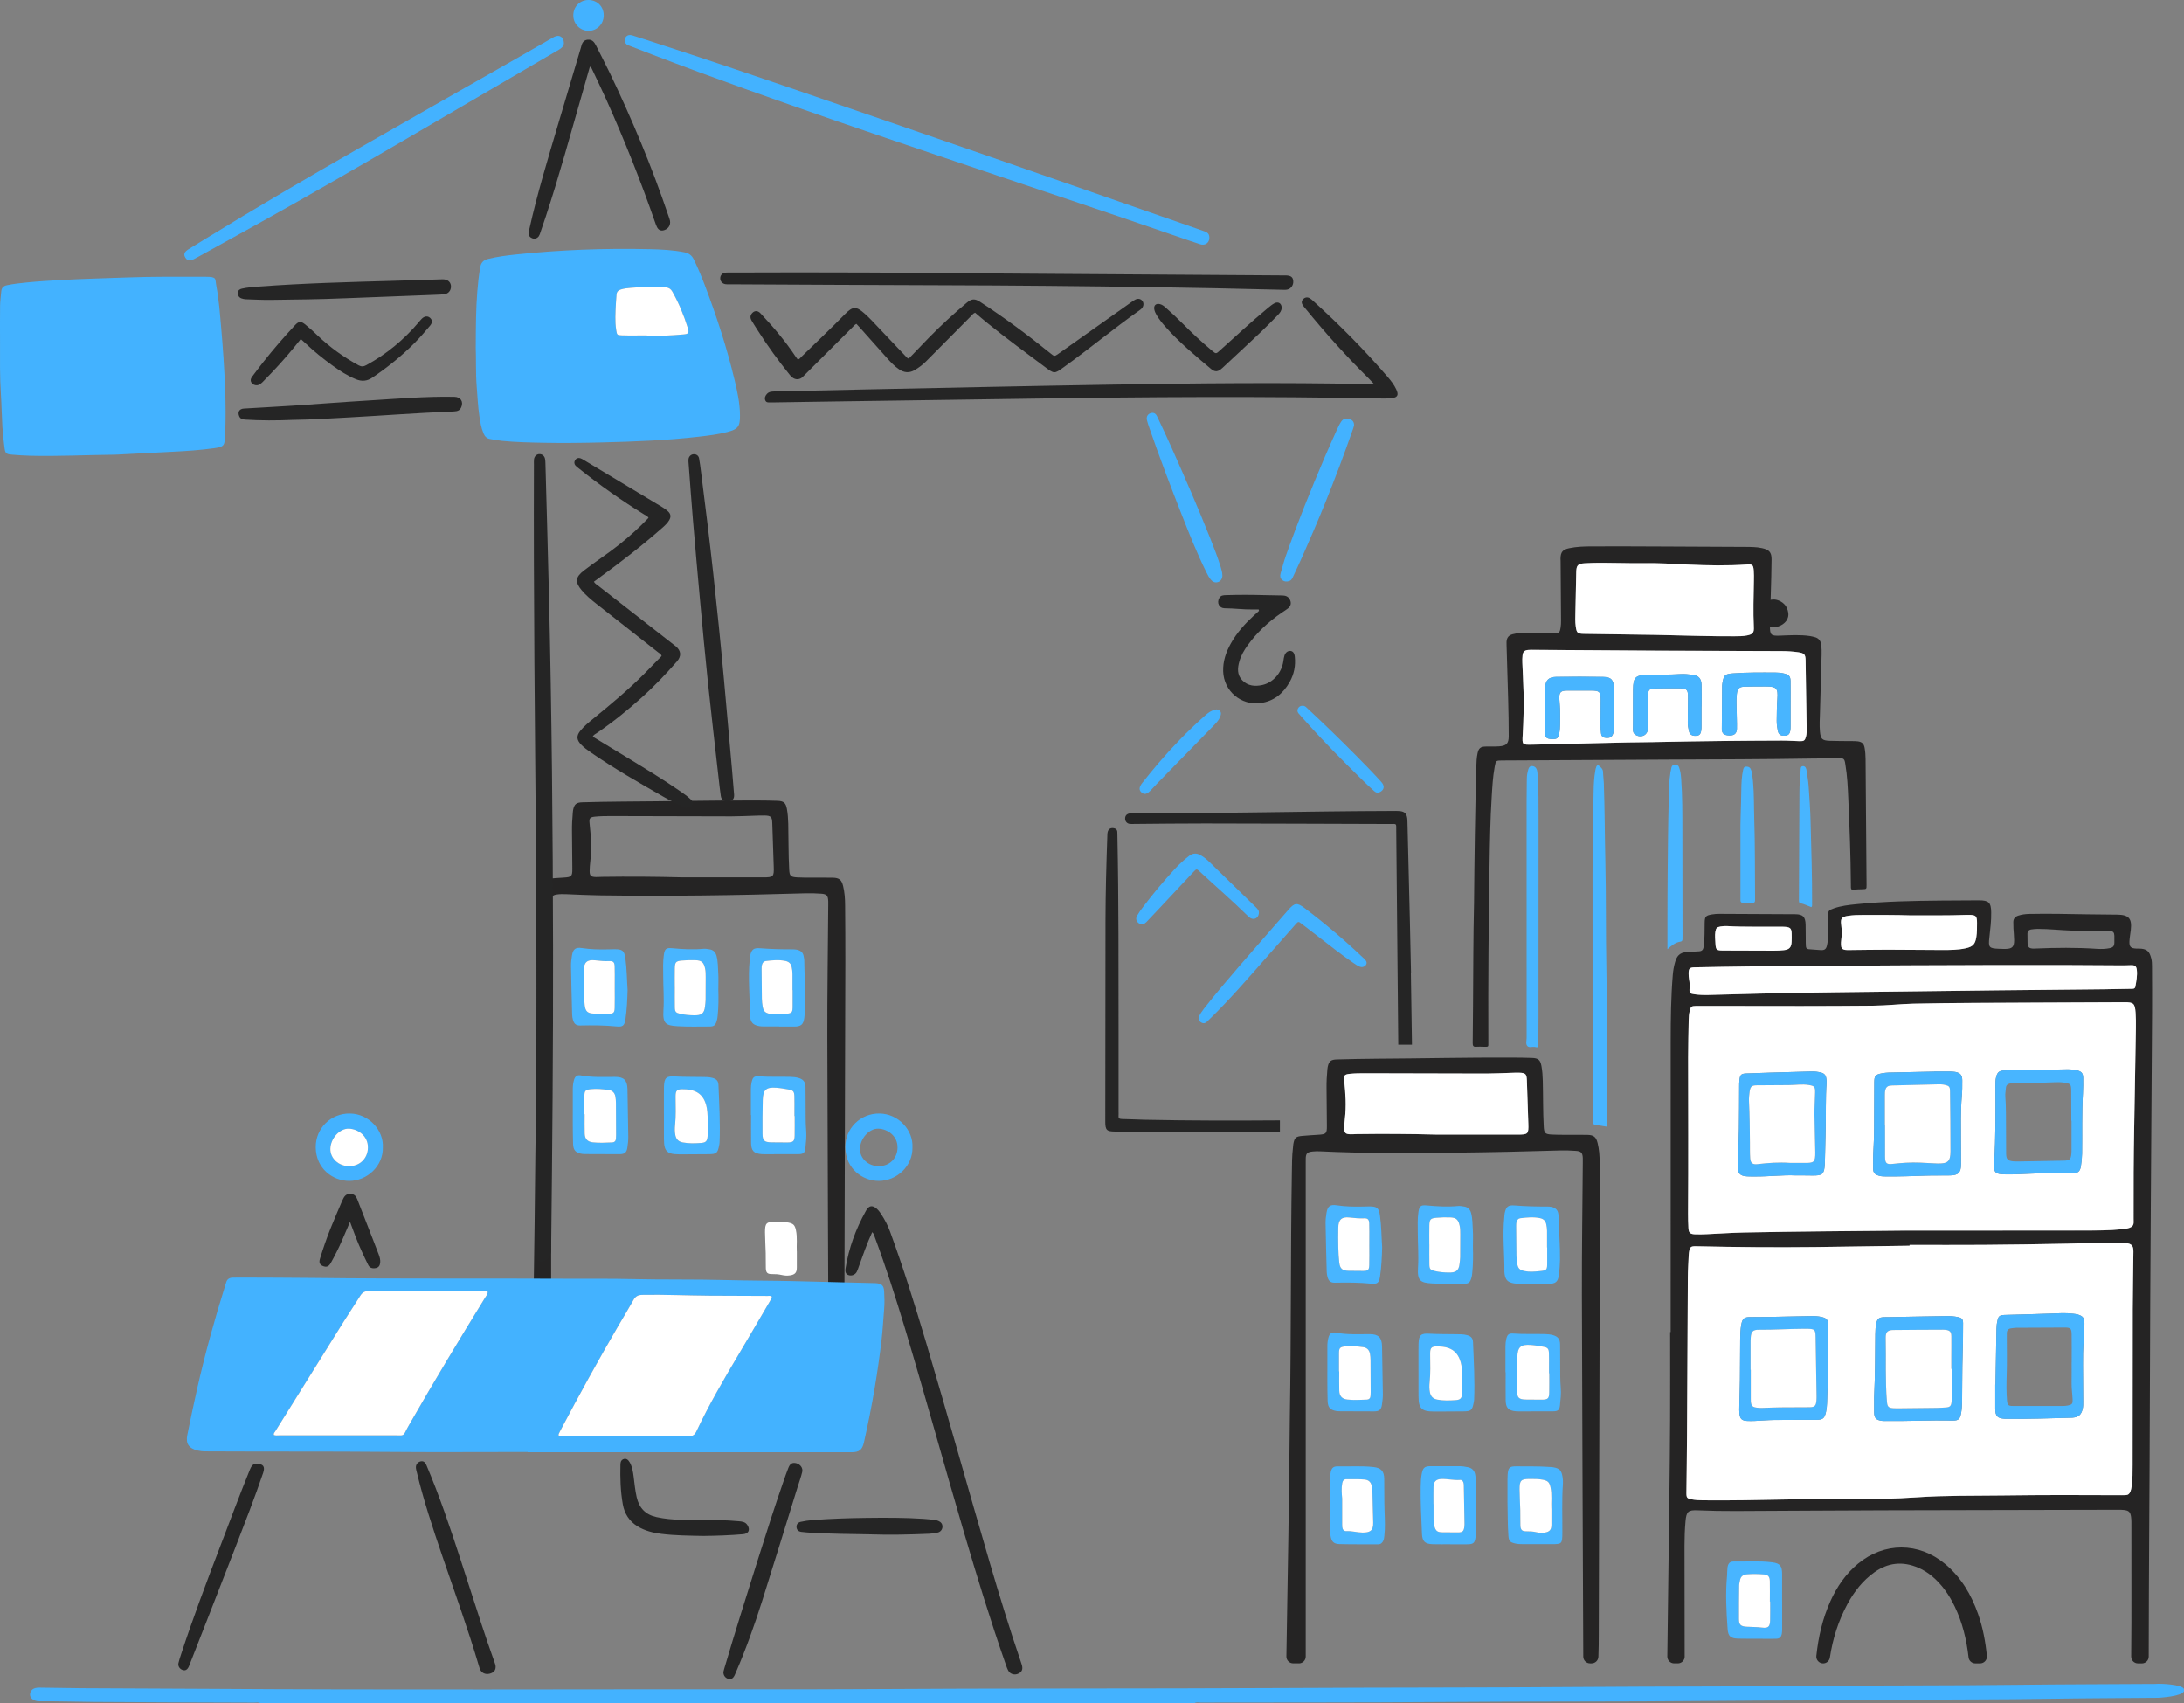 <svg xmlns="http://www.w3.org/2000/svg" id="uuid-5cbe543e-7085-4efe-9e13-376bb79b9e26" viewBox="0 0 1286.01 1002.78"><rect x="0" y="0" width="1286.01" height="1002.78" fill="#808080" stroke="none"/><g id="uuid-328c210d-6dfa-4e98-8139-a49745cba0f6"><path d="M315.21,681.56c.8-47.44.4-94.88,1.17-142.32.08-5.05.04-10.1.67-15.12.08-.63.09-1.26.19-1.88.66-3.84,1.41-4.58,5.28-4.93,3.14-.28,6.29-.47,9.44-.67,4.62-.29,5.08-.73,5.05-5.22-.05-7.36-.11-14.73-.2-22.09-.05-3.69.14-7.36.48-11.03.04-.42.07-.84.14-1.25.67-3.58,1.81-4.64,5.51-4.74,7.68-.19,15.36-.39,23.03-.42,26.83-.13,53.65-.79,80.47-.66,3.79.02,7.57.06,11.36.2,3.65.13,4.89,1.14,5.55,4.74.53,2.89.73,5.84.8,8.79.21,8.94.07,17.88.55,26.82.21,3.86.72,4.5,4.64,4.74,2.83.17,5.68.14,8.52.15,4.21.02,8.42-.05,12.62.04,3.66.08,5.08,1.26,5.96,4.84.91,3.69,1.16,7.48,1.19,11.27.08,11.15.17,22.3.14,33.45-.21,81.52-.43,163.05-.67,244.57-.02,6.84-.05,13.68-.68,20.5-.15,1.67-.34,3.36-.72,4.98-.56,2.39-1.93,3.11-4.84,2.81-1.95-.2-2.63-.99-2.74-3.48-.11-2.52-.12-5.05-.13-7.57-.29-72.37-.66-144.74-.83-217.12-.06-25.88.34-51.75.53-77.63,0-.95.03-1.89,0-2.84-.11-3.18-.91-4.15-4.1-4.37-3.14-.22-6.31-.32-9.46-.23-40.38,1.22-80.77,1.8-121.17,1.21-6.41-.09-12.82-.42-19.23-.68-2-.08-4-.13-5.98.19-2.32.37-3.02,1.15-3.19,3.54-.05.73-.02,1.47-.02,2.21,0,100.04,0,200.08,0,300.12,0,1.47.11,2.94-.22,4.4-.38,1.64-1.36,2.65-2.99,2.81-1.77.18-3.57.25-5.35.16-1.91-.1-2.54-.75-2.84-2.72-.17-1.13-.17-2.31-.15-3.46.9-50.69,1.77-101.39,2.22-152.09ZM401.39,516.51c15.98,0,31.97-.02,47.95,0,6.09.01,6.47-.34,6.26-6.38-.3-8.51-.58-17.02-.86-25.53-.12-3.73-.75-4.41-4.45-4.51-1.89-.05-3.78.05-5.68.1-4.62.13-9.25.39-13.87.39-23.77-.02-47.53-.13-71.3-.17-3.05,0-6.11.04-9.13.35-3.11.33-3.47,1.05-3.13,4.11.83,7.43,1.29,14.87.4,22.34-.21,1.77-.33,3.56-.37,5.35-.07,2.96.69,3.71,3.7,3.76,1.26.02,2.52-.1,3.78-.11,15.56-.22,31.13-.12,46.69.29Z" style="fill:#252424;"></path><path d="M390.93,655.68c0-4.1,0-8.2,0-12.29,0-1.26,0-2.52.04-3.78.18-5.22,1.43-6.17,6.54-5.87,5.03.29,10.08.19,15.12.29,2.31.05,4.63-.08,6.89.55,2.37.67,3.43,1.73,3.53,4.2.45,11.23,1.11,22.46.66,33.7-.02.62-.15,1.25-.27,1.87-.9,4.57-1.56,5.1-6.29,5.12-5.04.02-10.09.08-15.13.09-1.58,0-3.16,0-4.73-.13-4.1-.33-5.87-2.04-6.22-6.1-.17-1.98-.12-3.99-.13-5.99-.02-3.89,0-7.78,0-11.66h0ZM416.68,661.69c-.04-2.68.11-6.04-.5-9.36-1.7-9.19-7.56-11.15-14.62-11.08-3.04.03-3.69.96-3.77,3.83-.01.42,0,.84,0,1.26.06,5.34.25,10.69-.31,16.02-.21,1.97-.22,3.95.18,5.95.51,2.5,1.93,3.77,4.39,4.24,3.55.68,7.11.55,10.66.31,2.87-.19,3.7-1.04,3.92-3.9.17-2.19.03-4.4.03-7.27Z" style="fill:#48b5ff;"></path><path d="M458.78,604.28c-3.05,0-6.1.01-9.14,0-.84,0-1.69-.03-2.51-.17-3.71-.65-5.04-2.07-5.53-5.79-.04-.31-.08-.63-.07-.94.07-10.81-1.17-21.62-.06-32.43.07-.73.09-1.47.24-2.19.77-3.77,1.98-4.84,5.84-4.53,6.4.51,12.79.66,19.2.64.84,0,1.69.05,2.5.22,2.12.46,3.64,1.6,3.99,3.9.13.83.35,1.66.35,2.49,0,8.3.82,16.57.68,24.88-.05,2.95-.28,5.88-.66,8.79-.53,4.05-1.94,5.21-5.99,5.22-2.94,0-5.89,0-8.83,0v-.06ZM466.72,582.94h-.08c0-3.25-.01-6.51,0-9.76,0-1.27-.21-2.49-.44-3.74-.4-2.13-1.62-3.29-3.71-3.72-3.87-.81-7.72-.41-11.58.05-1.23.15-1.79.94-2.16,2-.31.92-.3,1.86-.29,2.8.04,5.77.06,11.54.16,17.31.03,1.57.22,3.14.47,4.69.46,2.77,1.45,3.72,4.24,4.3,2.92.62,5.84.35,8.77.07,4.48-.43,4.66-.62,4.62-5.19-.02-2.94,0-5.88,0-8.81Z" style="fill:#48b5ff;"></path><path d="M369.55,582.96c-.18,5.78-.41,11.45-1.25,17.06-.56,3.74-1.51,4.64-5.19,4.28-7.13-.7-14.25-.73-21.4-.57-2.47.06-3.65-.93-4.33-3.3-.28-1-.45-2.06-.48-3.1-.26-9.55-.52-19.11-.67-28.66-.03-2.09.23-4.2.58-6.26.63-3.74,2.17-4.84,5.87-4.28,5.11.78,10.25.88,15.4.76,1.26-.03,2.52-.07,3.78-.08,4.69-.02,5.76.87,6.4,5.42.87,6.25.87,12.56,1.29,18.73ZM361.97,581.39c0-.94,0-1.89,0-2.83,0-3.25.05-6.5-.05-9.75-.08-2.33-.86-3.1-3.07-3.01-2.84.12-5.63-.14-8.46-.47-4.7-.55-6.62,1.25-6.68,5.99-.05,3.88-.08,7.76.01,11.64.07,2.93.24,5.87.56,8.78.41,3.73,1.8,4.91,5.55,4.97,2.83.05,5.66.04,8.49.07,2.85.02,3.53-.52,3.61-3.45.1-3.98.03-7.97.03-11.95Z" style="fill:#48b5ff;"></path><path d="M337.28,656.41c0-5.15,0-10.3,0-15.44,0-1.69.21-3.36.65-4.98.63-2.31,1.84-3.31,4.12-2.88,6.67,1.26,13.39.9,20.11.88,5.22,0,7.21,1.96,7.32,7.22.19,9.34.29,18.69.48,28.03.04,2.12-.25,4.2-.53,6.27-.4,2.96-1.59,3.96-4.64,3.96-6.62.01-13.24-.04-19.86-.07-.73,0-1.48-.02-2.2-.12-3.67-.55-5.16-2.08-5.29-5.85-.16-4.41-.13-8.82-.17-13.23-.01-1.26,0-2.52,0-3.78h.02ZM344.13,655.96s.08,0,.12,0c0,3.78-.09,7.56.03,11.34.1,3.21,1.64,4.85,4.79,5.19,3.77.41,7.55.21,11.33.04,1.55-.07,2.25-.93,2.29-2.42.02-.63.08-1.26.07-1.89-.02-6.3-.02-12.6-.08-18.9-.01-1.25-.12-2.52-.33-3.76-.39-2.21-1.79-3.62-3.98-3.9-3.54-.45-7.1-.83-10.67-.43-3.06.34-3.57.98-3.58,4.01-.01,3.57,0,7.14,0,10.71Z" style="fill:#48b5ff;"></path><path d="M422.98,582.49c.15,5.25.14,10.5-.42,15.74-.11,1.05-.26,2.08-.6,3.08-.8,2.35-1.59,3.02-4.16,3.02-6.31.01-12.63.2-18.91-.18-6.85-.42-8.75-1.46-8.23-9.49.43-6.73-.12-13.43-.14-20.15-.01-4.09-.23-8.19.36-12.27.52-3.59,1.25-4.37,4.94-4.02,6.18.59,12.36.91,18.56.33,1.03-.1,2.09.16,3.13.28,2.38.26,3.79,1.63,4.4,3.89.89,3.27.81,6.66,1.02,10,.21,3.24.05,6.51.05,9.77ZM397.32,581.1h.03c0,4-.06,7.99.02,11.99.05,2.68.63,3.16,3.25,3.76,2.68.61,5.44.85,8.14.88,3.8.04,5.93-.69,6.39-5.24.12-1.25.34-2.5.35-3.76.05-4.52.06-9.04.05-13.57,0-1.68,0-3.35-.36-5.02-.76-3.5-1.95-4.72-5.51-4.87-2.72-.11-5.47-.02-8.19.21-3.51.31-4.06.95-4.14,4.57-.08,3.68-.02,7.36-.02,11.04Z" style="fill:#48b5ff;"></path><path d="M442.15,656.46c0-5.15,0-10.3,0-15.45,0-1.37.15-2.72.46-4.06.62-2.68,1.45-3.47,4.09-3.29,6.2.44,12.4.14,18.59.31,1.58.05,3.14.16,4.68.57,2.94.78,4.27,2.3,4.34,5.34.08,3.78.03,7.57.07,11.35.05,4.83-.08,9.66.33,14.49.29,3.36-.13,6.72-.45,10.06-.27,2.86-1.18,3.65-4.03,3.67-6.73.04-13.46.03-20.18.04-.53,0-1.05-.01-1.58-.05-4.58-.36-6.15-1.97-6.2-6.58-.06-5.47-.01-10.93-.01-16.4-.04,0-.07,0-.11,0ZM467.94,657.03h-.14c0-.84,0-1.68,0-2.52,0-3.05.07-6.1-.03-9.15-.08-2.71-.7-3.46-3.14-3.9-2.48-.45-4.97-.9-7.47-1.08-6-.45-7.84,1.15-8.01,7.22-.19,6.62-.18,13.25-.15,19.87.02,3.98,1.05,4.94,5.12,5.03,3.15.08,6.31.08,9.46.07,3.54,0,4.28-.69,4.35-4.19.07-3.78.02-7.57.02-11.35Z" style="fill:#48b5ff;"></path><path d="M416.68,661.69c0,2.87.13,5.08-.03,7.27-.22,2.86-1.05,3.71-3.92,3.9-3.55.24-7.11.37-10.66-.31-2.46-.47-3.88-1.75-4.39-4.24-.4-1.99-.39-3.98-.18-5.95.56-5.34.37-10.68.31-16.02,0-.42-.02-.84,0-1.26.07-2.87.73-3.79,3.77-3.83,7.06-.07,12.92,1.88,14.62,11.08.61,3.32.47,6.68.5,9.36Z" style="fill:#fff;"></path><path d="M466.72,582.94c0,2.94-.02,5.88,0,8.81.03,4.57-.14,4.76-4.62,5.19-2.93.28-5.85.55-8.77-.07-2.79-.59-3.78-1.53-4.24-4.3-.26-1.55-.45-3.12-.47-4.69-.1-5.77-.11-11.54-.16-17.31,0-.94-.02-1.89.29-2.8.36-1.06.93-1.85,2.16-2,3.86-.46,7.71-.86,11.58-.05,2.09.44,3.31,1.59,3.71,3.72.23,1.24.45,2.47.44,3.74-.02,3.25,0,6.51,0,9.76h.08Z" style="fill:#fff;"></path><path d="M361.97,581.39c0,3.98.08,7.97-.03,11.95-.08,2.92-.76,3.47-3.61,3.45-2.83-.02-5.66-.01-8.49-.07-3.75-.07-5.14-1.24-5.55-4.97-.32-2.91-.49-5.85-.56-8.78-.09-3.88-.06-7.76-.01-11.64.06-4.74,1.98-6.54,6.68-5.99,2.82.33,5.61.59,8.46.47,2.21-.09,2.99.68,3.07,3.01.11,3.25.05,6.5.05,9.75,0,.94,0,1.89,0,2.83Z" style="fill:#fff;"></path><path d="M469.2,736.66c0,3.64-.01,6.59,0,9.53.02,2.91-1.02,4.19-3.93,4.63-1.68.26-3.38.15-5.02-.23-1.87-.44-3.73-.54-5.63-.52-2.73.03-3.59-.78-3.68-3.51-.09-2.94,0-5.88-.07-8.83-.1-4.09-.38-8.18-.41-12.28-.04-5.43.83-6.22,6.18-6.2,2.52.01,5.03-.04,7.53.47,2.96.6,3.85,1.44,4.49,4.43.94,4.37.3,8.8.51,12.5Z" style="fill:#fff;"></path><path d="M344.13,655.96c0-3.57,0-7.14,0-10.71,0-3.03.52-3.67,3.58-4.01,3.57-.4,7.13-.02,10.67.43,2.19.28,3.59,1.68,3.98,3.9.22,1.23.32,2.5.33,3.76.05,6.3.06,12.6.08,18.9,0,.63-.06,1.26-.07,1.89-.05,1.49-.75,2.36-2.29,2.42-3.78.17-7.56.37-11.33-.04-3.15-.34-4.69-1.99-4.79-5.19-.12-3.78-.03-7.56-.03-11.34-.04,0-.08,0-.12,0Z" style="fill:#fff;"></path><path d="M397.32,581.1c0-3.68-.06-7.36.02-11.04.08-3.61.63-4.26,4.14-4.57,2.72-.24,5.47-.32,8.19-.21,3.56.15,4.75,1.37,5.51,4.87.37,1.67.36,3.34.36,5.02.01,4.52,0,9.04-.05,13.57-.02,1.25-.23,2.5-.35,3.76-.45,4.55-2.59,5.28-6.39,5.24-2.69-.03-5.45-.26-8.14-.88-2.61-.6-3.19-1.08-3.25-3.76-.08-3.99-.02-7.99-.02-11.99h-.03Z" style="fill:#fff;"></path><path d="M467.94,657.03c0,3.78.05,7.57-.02,11.35-.06,3.5-.81,4.18-4.35,4.19-3.15,0-6.31,0-9.46-.07-4.07-.1-5.1-1.05-5.12-5.03-.03-6.62-.04-13.25.15-19.87.17-6.07,2.01-7.67,8.01-7.22,2.51.19,5,.63,7.47,1.08,2.44.44,3.06,1.19,3.14,3.9.09,3.05.03,6.1.03,9.15,0,.84,0,1.68,0,2.52h.14Z" style="fill:#fff;"></path><g id="uuid-02008240-4722-4404-bb3f-8b111304f47b"><path d="M153.5,1002.78c-1.17-.85-2.53-.45-3.8-.45-31.38-.14-62.75-.15-94.13-.42-10.82-.09-21.63-.45-32.45-.37-3.17.02-5.44-1.84-5.44-3.83,0-2.58,1.86-4.22,5.38-4.19,8.52.06,17.05.3,25.57.35,24.05.14,48.1.18,72.15.34,109.65.74,219.31.22,328.96.29,18.37.01,36.73.05,55.1-.08,84.07-.58,168.14-.2,252.21-.67,58.82-.33,117.63-.17,176.44-.63,46.57-.36,93.14-.15,139.71-.63,38.26-.39,76.53-.15,114.78-.63,26.34-.33,52.69-.31,79.03-.51.77,0,1.54.06,2.29-.02,2.81-.3,15.69.29,16.69,3v1.26c-.87,2.96-13.93,4-16.8,3.92-.33,0-.66,0-.98,0-20.54.21-41.08.22-61.63.56-28.08.47-56.17.3-84.25.63-38.46.46-76.93.24-115.4.62-52.67.52-105.34.21-158.02.63-47.32.38-94.64.23-141.96.34-1.25,0-2.62-.45-3.76.48H153.5Z" style="fill:#43b2ff;"></path><path d="M310.69,854.79c-27.66,0-55.33.2-82.99-.05-34.39-.31-68.78-.1-103.17-.29-2.72-.02-5.45.15-8.16-.52-5.17-1.28-7.13-4-6.08-9.13,1.91-9.36,3.85-18.72,5.97-28.04,4.57-20.09,10.07-39.92,16.22-59.58.22-.7.48-1.39.66-2.11.53-2.06,1.95-2.88,3.95-2.91,1.58-.02,3.16-.05,4.73-.05,14.3.07,28.61.06,42.91.23,50.8.61,101.6.22,152.39.47,11.36.06,22.72-.1,34.08.18,18.93.47,37.86.07,56.78.6,12.93.36,25.87.29,38.8.6,16.08.38,32.16.8,48.24,1.2.21,0,.42,0,.63.02,3.44.2,4.77,1.31,4.97,4.81.2,3.46.29,6.96,0,10.41-.54,6.17-.82,12.36-1.56,18.53-1.11,9.28-2.43,18.53-3.97,27.75-1.8,10.77-3.95,21.48-6.35,32.13-1.04,4.6-2.75,5.91-7.49,5.91-63.53,0-127.06,0-190.58,0v-.14ZM454.51,763.35c-.91-.71-1.78-.44-2.57-.44-11.46-.06-22.92-.08-34.38-.14-13.14-.06-26.27-.73-39.42-.48-2.59.05-3.99.95-5.2,3.11-2.81,5.05-5.84,9.97-8.76,14.97-11.87,20.34-23.22,40.97-34.2,61.8-1.72,3.26-1.68,3.29,2.05,3.29,24.5,0,49-.03,73.5.05,2.33,0,3.54-.74,4.53-2.85,7.39-15.71,16.15-30.68,25.02-45.59,6.02-10.12,11.95-20.29,17.9-30.45.61-1.05,1.34-2.09,1.53-3.28ZM287.26,760.62c-1.06-.81-2.14-.49-3.14-.5-22.3-.02-44.61.03-66.91-.07-2.44-.01-3.87.84-5.09,2.82-3.16,5.09-6.53,10.06-9.71,15.14-13.44,21.49-26.84,43-40.24,64.52-.42.67-1.2,1.25-.86,2.25,1.01.42,2.07.22,3.1.22,21.46.01,42.93,0,64.39,0,2.31,0,4.63-.06,6.94.03,1.35.06,2.13-.45,2.72-1.64.93-1.88,1.96-3.72,3.01-5.55,14.16-24.74,28.92-49.13,43.85-73.41.75-1.22,1.73-2.35,1.95-3.82Z" style="fill:#43b2ff;"></path><path d="M280.14,203.94c.05-12.05.1-22.16.9-32.23.38-4.81.91-9.61,1.74-14.39.48-2.78,1.89-4.21,4.55-4.87,5.42-1.35,10.95-2.06,16.48-2.64,26.07-2.74,52.23-3.72,78.43-3.13,6.92.15,13.86.47,20.7,1.82,2.56.51,4.33,1.69,5.53,4.11,2.43,4.91,4.51,9.95,6.46,15.06,7,18.38,13.09,37.06,17.66,56.2,1.61,6.74,3.08,13.53,3.14,20.52.06,6.7-1.08,8.29-7.56,9.96-5.4,1.4-10.94,2.07-16.47,2.71-19.03,2.2-38.13,2.93-57.27,3.4-11.26.28-22.51.43-33.76.21-8.4-.16-16.82-.31-25.2-1.15-2.29-.23-4.56-.71-6.84-1.06-1.97-.3-3.15-1.49-3.91-3.27-1.41-3.33-1.96-6.87-2.48-10.4-.82-5.51-1.05-11.08-1.51-16.63-.72-8.73-.31-17.45-.62-24.22ZM380.34,197.45c7.36.5,14.7.02,22.03-.6,3.1-.26,3.53-.83,2.62-3.78-2.3-7.44-5.26-14.62-9.11-21.42-.83-1.46-1.88-2.23-3.69-2.47-6.94-.89-13.85-.22-20.76.27-1.96.14-3.96.37-5.89.96-1.65.51-2.43,1.47-2.51,3.16-.08,1.78-.32,3.56-.39,5.34-.21,5.14-.61,10.29.21,15.41.45,2.79.48,2.98,3.3,3.07,4.72.16,9.45.04,14.18.04Z" style="fill:#43b2ff;"></path><path d="M.02,201.5c0-7.15-.07-14.31.03-21.46.04-2.83.45-5.65.69-8.48.18-2.02,1.17-3.17,3.26-3.62,3.92-.84,7.89-1.26,11.85-1.65,6.48-.64,12.99-1.04,19.49-1.41,12.91-.74,25.84-1.03,38.76-1.51,15.67-.58,31.33-.47,47-.43,6.85.02,5.45,1.02,6.31,5.54,1.52,7.95,2.08,16.03,2.8,24.09,1.08,12.14,1.88,24.3,2.36,36.48.35,8.83.37,17.67.04,26.5,0,.21,0,.42-.02.63-.27,6.38-.69,6.88-6.87,7.73-7.92,1.09-15.88,1.62-23.86,2.02-11.02.54-22.04,1.13-33.05,1.7-.42.02-.84.04-1.26.05-16.61.16-33.22,1.01-49.83.61-3.46-.08-6.93-.32-10.38-.6-3.8-.31-4.27-.73-4.73-4.47-.5-3.96-.95-7.93-1.19-11.92-.39-6.4-.47-12.82-.88-19.22C-.13,221.91,0,211.7.02,201.5Z" style="fill:#43b2ff;"></path><path d="M665.33,485.04c.83.09,1.68.02,2.52.02,13.89-.1,27.77-.3,41.66-.28,36.19.05,72.38.19,108.56.31,4.62.02,4.03-.71,4.08,3.95.41,41.99.81,83.98,1.2,125.98h8.06c-.21-14.09-.42-28.18-.64-42.26.03,0,.05,0,.08,0-.22-10.1-.42-20.2-.66-30.3-.47-19.56-.96-39.13-1.44-58.69-.02-.63-.02-1.27-.1-1.89-.36-2.89-1.51-4.1-4.42-4.4-1.46-.15-2.94-.08-4.41-.08-50.92.15-101.82,1.53-152.74,1.4-.63,0-1.27-.04-1.89.07-1.77.3-2.66,1.33-2.68,2.97-.02,1.7,1.09,3.01,2.82,3.21Z" style="fill:#252525;"></path><path d="M753.64,659.57c-26.62.19-53.24.2-79.86-.37-4.42-.1-8.83-.37-13.25-.43-1.56-.02-2.05-.6-1.89-2.05.08-.73.01-1.47.01-2.21,0-15.57.02-31.15,0-46.72-.05-38.51.11-77.02-.68-115.53-.02-.84,0-1.69-.06-2.52-.1-1.37-.95-2.04-2.25-2.21-2.22-.3-3.51.97-3.6,3.59-.61,17.04-1.08,34.08-1.12,51.12-.09,39.35-.09,78.71-.12,118.06,0,5.03.82,5.82,5.88,5.85,32.32.16,64.63.32,96.95.47v-7.05Z" style="fill:#252525;"></path><path d="M315.66,505.22c-.66-77.24-1.55-154.48-1.27-231.73,0-1.05-.07-2.12.06-3.15.22-1.75,1.57-2.97,3.13-3,1.64-.03,3,1.03,3.35,2.75.19.92.21,1.88.24,2.82.7,25.88,1.47,51.75,2.08,77.63,1.64,69.12,2.3,138.26,2.41,207.4.1,59.04-.45,118.07-1.12,177.11-.03,2.53-.45,4.83-2.6,6.45-1.41,1.07-3.01,1.69-4.7.86-1.55-.76-1.59-2.31-1.58-3.84.09-13.15.12-26.31.26-39.46.61-56.72,0-113.44-.25-170.17-.03-7.89,0-15.79,0-23.68Z" style="fill:#252525;"></path><path d="M809.1,226.12c-1.29-1.36-2.1-2.28-2.97-3.13-13.19-13.02-25.58-26.77-37.29-41.14-.53-.65-1.12-1.27-1.59-1.96-.99-1.47-.95-2.67.05-3.73,1.1-1.17,2.56-1.41,4.01-.54.71.43,1.34,1.01,1.96,1.57,15.53,14.08,30.28,28.92,43.94,44.83,1.92,2.23,3.72,4.58,4.97,7.27,1.54,3.3.75,4.74-2.8,5.11-1.57.16-3.15.24-4.73.21-70.17-1.39-140.34-.96-210.51.12-37.55.58-75.11,1.07-112.67,1.61-11.99.17-23.98.37-35.98.56-.63,0-1.26.02-1.89.01-1.15,0-2.41.16-2.96-1.21-.58-1.44-.04-2.67.91-3.75,1.15-1.32,2.69-1.45,4.31-1.49,17.88-.38,35.76-.83,53.64-1.19,48.38-.98,96.77-2.05,145.16-2.84,49.97-.81,99.94-1.35,149.91-.31,1.26.03,2.52,0,4.52,0Z" style="fill:#252525;"></path><path d="M712.1,139.98c0,2.95-2.44,4.76-5.41,3.81-4.4-1.41-8.77-2.94-13.14-4.45-46.39-16.04-93.01-31.39-139.48-47.17-20.7-7.03-41.43-13.95-62.08-21.12-35.94-12.48-71.84-25.08-107.36-38.73-4.71-1.81-9.41-3.64-14.12-5.45-1.1-.42-2.13-.86-2.45-2.19-.67-2.76,1.38-4.74,4.22-3.86,5.42,1.67,10.81,3.47,16.21,5.22,25.7,8.33,51.29,16.95,76.85,25.71,38.19,13.08,76.35,26.22,114.49,39.42,38.74,13.41,77.44,26.92,116.16,40.39,4.37,1.52,8.74,3.02,13.1,4.58,2.28.81,3.02,1.82,3.02,3.86Z" style="fill:#43b2ff;"></path><path d="M513.59,725.37c-3.16,6.76-5.47,13.64-7.95,20.44-.36.99-.66,2.01-1.15,2.93-.93,1.77-3.02,2.56-4.84,1.94-1.6-.55-2.12-1.78-1.73-4.16,1.91-11.85,5.99-22.94,11.81-33.41.31-.55.61-1.11,1.01-1.6,1.26-1.56,2.7-1.8,4.44-.74,1.47.9,2.5,2.24,3.44,3.64,2.23,3.33,4.09,6.84,5.47,10.62,7.93,21.61,14.74,43.57,21.31,65.62,12.78,42.88,24.7,86.01,37.29,128.95,5.76,19.65,11.77,39.23,18.38,58.62.24.7.49,1.39.68,2.1.64,2.45-.01,3.95-2.09,4.94-2.12,1.01-4.63.43-5.83-1.55-.7-1.15-1.13-2.48-1.58-3.76-9.01-25.79-17.02-51.89-24.72-78.1-11.73-39.91-22.69-80.04-34.68-119.87-5.42-18.01-11.15-35.91-17.7-53.54-.36-.96-.48-2.04-1.56-3.07Z" style="fill:#252525;"></path><path d="M349.05,433.67c6.82,4.14,13.65,8.27,20.46,12.43,10.49,6.41,21.03,12.76,31.14,19.77,2.07,1.44,4.14,2.88,5.98,4.63.97.92,1.77,1.96,1.14,3.32-.59,1.3-1.89,1.55-3.19,1.61-1.32.07-2.47-.49-3.59-1.05-3.38-1.69-6.8-3.32-10.08-5.2-14.59-8.36-29.2-16.69-43.06-26.25-1.99-1.37-3.94-2.81-5.64-4.55-2.79-2.84-2.88-5.28-.37-8.32,2.15-2.61,4.78-4.74,7.38-6.87,10.42-8.53,20.77-17.13,30.3-26.68,3.41-3.42,6.74-6.9,10.06-10.3-.31-1.23-1.28-1.58-1.99-2.13-12.15-9.56-24.33-19.08-36.47-28.65-3.05-2.41-6.05-4.91-8.57-7.9-4.06-4.81-3.81-7.72,1.22-11.61,6.82-5.28,14.1-9.92,20.84-15.31,6.09-4.86,11.86-10.06,17.27-15.75-.55-1.05-1.59-1.38-2.44-1.9-13.44-8.29-26.31-17.39-38.65-27.23-.66-.52-1.37-1.01-1.91-1.64-.82-.97-.9-2.13-.22-3.22.7-1.1,1.79-1.47,3.02-1.12.69.2,1.34.6,1.96.98,15.5,9.3,31.01,18.59,46.49,27.92,1.16.7,2.29,1.52,3.28,2.44,1.61,1.51,1.78,3.19.66,5.12-.96,1.66-2.33,2.97-3.75,4.23-12.06,10.68-24.81,20.48-37.82,29.96-.93.68-1.85,1.37-2.78,2.06.65,1.16,1.7,1.7,2.59,2.4,14.83,11.59,29.67,23.17,44.51,34.75.33.26.67.5,1,.77,3.25,2.67,3.59,5.83.8,9.01-6.45,7.36-13.18,14.46-20.47,21-8.46,7.59-17.25,14.77-26.68,21.14-.85.58-1.88.98-2.43,2.13Z" style="fill:#252525;"></path><path d="M535.09,211.13c4.03-4.19,7.94-8.31,11.91-12.37,7.07-7.23,14.52-14.04,22.26-20.54,2.89-2.43,4.7-2.56,7.93-.46,14.31,9.28,27.99,19.42,41.23,30.16,2.46,1.99,2.47,1.99,4.94.25,14.08-9.96,28.16-19.92,42.24-29.88.94-.67,1.87-1.39,2.89-1.91,1.68-.85,3.31-.45,4.23.86.89,1.27.74,3.02-.43,4.34-.34.39-.78.71-1.2,1.01-15.29,10.81-29.71,22.79-44.91,33.72-5.28,3.8-5.4,3.82-10.65-.1-11.46-8.57-23-17.02-34.11-26.03-2.45-1.98-4.83-4.05-7.25-6.09-1.16.41-1.82,1.41-2.62,2.21-8.76,8.8-17.48,17.64-26.24,26.43-2.01,2.02-4.28,3.72-6.75,5.16-3.18,1.84-6.22,1.54-9.18-.48-2.54-1.73-4.66-3.93-6.7-6.2-5.41-6.03-10.78-12.1-16.17-18.15-.7-.78-1.43-1.53-2.24-2.4-1.01.48-1.63,1.33-2.35,2.04-9.39,9.36-18.77,18.73-28.16,28.09-.81.81-1.54,1.73-2.68,2.16-2.13.8-4.13.1-6-2.22-6.75-8.35-13.05-17.03-18.81-26.09-1.24-1.95-2.51-3.89-3.68-5.88-1-1.71-.86-3.07.25-4.36,1.27-1.47,2.93-1.65,4.46-.43.49.39.88.9,1.31,1.36,7.31,7.74,14.09,15.9,20,24.77.35.52.74,1,1.11,1.49,1.06-.04,1.47-.87,2.03-1.41,8.58-8.38,17.35-16.57,25.72-25.16,4.7-4.82,6.69-4.81,11.68-.39,2.84,2.52,5.39,5.32,7.99,8.07,5.35,5.65,10.71,11.3,16.07,16.95.5.53.91,1.17,1.86,1.49Z" style="fill:#252525;"></path><path d="M579.82,160.95c67.4.46,121.68.82,175.96,1.19.53,0,1.05,0,1.58.01,2.8.12,3.96,1.03,4.15,3.27.21,2.48-1.33,4.68-3.71,5.1-1.02.18-2.1.1-3.15.07-25.66-.62-51.32-1.2-76.98-1.56-40.71-.58-81.41-.99-122.13-1.1-42.08-.11-84.16-.36-126.24-.56-.74,0-1.49.05-2.2-.08-1.84-.32-3.02-1.74-3-3.49.02-1.77,1.21-3.07,3.16-3.31.93-.11,1.89-.05,2.84-.05,54.28-.25,108.56.06,149.72.5Z" style="fill:#252525;"></path><path d="M332.04,25.3c-.02,1.78-1.23,2.95-2.88,3.9-5.19,2.99-10.35,6.04-15.52,9.07-24.31,14.22-48.62,28.45-72.95,42.65-29.77,17.38-59.6,34.65-89.76,51.35-11.4,6.31-22.81,12.62-34.22,18.92-.83.46-1.66.91-2.5,1.34-2.51,1.27-3.94,1-5.11-.94-1.12-1.87-.62-3.27,1.88-4.86,3.56-2.24,7.16-4.4,10.75-6.6,29.21-17.91,58.78-35.23,88.52-52.23,30.29-17.32,60.63-34.55,90.94-51.82,7.85-4.48,15.69-8.98,23.53-13.47.55-.31,1.08-.65,1.65-.93,2.97-1.49,5.59.07,5.66,3.62Z" style="fill:#43b2ff;"></path><path d="M347.33,39.27c-1.52,5.32-3.02,10.64-4.55,15.95-6.96,24.12-13.51,48.36-21.39,72.21-1.06,3.19-2.14,6.37-3.23,9.55-.24.69-.47,1.42-.87,2.02-.86,1.31-2.47,1.81-3.89,1.27-1.44-.55-2.17-1.64-2.12-3.16.02-.72.24-1.44.4-2.16,4.6-20.73,10.82-41.03,16.83-61.38,4.49-15.21,9.04-30.4,13.57-45.6.03-.1.05-.2.07-.31.52-2.14,1.27-4.04,3.91-4.28,2.54-.22,3.83,1.29,4.83,3.29,2.73,5.45,5.57,10.85,8.21,16.34,13.16,27.39,24.83,55.4,34.56,84.2.3.89.68,1.78.85,2.7.44,2.51-.83,4.64-3.18,5.49-2.01.73-3.48.2-4.47-1.71-.43-.83-.74-1.74-1.05-2.63-8.49-24.43-18.06-48.42-28.61-72.02-2.79-6.23-5.79-12.37-8.69-18.55-.22-.47-.4-.98-1.17-1.22Z" style="fill:#252525;"></path><path d="M405.41,272.17c0-.71-.08-1.35.02-1.97.24-1.57,1.48-2.69,2.97-2.79,1.54-.11,2.92.76,3.23,2.41.51,2.68.83,5.4,1.18,8.11,2.54,19.92,4.99,39.84,7.19,59.8,2.27,20.59,4.37,41.19,6.25,61.81,1.63,17.8,3.2,35.61,4.78,53.41.44,4.92.85,9.85,1.23,14.77.19,2.49-.89,3.78-3.29,4.08-2.51.31-4.17-.78-4.53-3.21-.53-3.64-.93-7.3-1.34-10.95-2.1-18.6-4.28-37.18-6.24-55.79-1.7-16.21-3.18-32.44-4.67-48.66-1.44-15.6-2.83-31.2-4.14-46.82-.96-11.42-1.76-22.85-2.63-34.2Z" style="fill:#252525;"></path><path d="M741.16,358.79c-1.12,0-2.24-.01-3.37,0-5.58.08-11.12-.68-16.69-.71-3.17-.02-4.84-3.17-3.1-6.13.87-1.49,2.37-1.56,3.87-1.6,7.36-.23,14.71-.23,22.07-.02,3.26.09,6.52.12,9.77.19.84.02,1.69,0,2.52.12,1.85.27,3.05,1.41,3.61,3.13.59,1.81-.07,3.34-1.53,4.46-1.25.96-2.6,1.78-3.9,2.67-7.58,5.23-14.27,11.41-19.68,18.9-2.1,2.9-3.92,5.99-4.93,9.46-1.16,3.99-1.48,7.98,1.71,11.25,3.27,3.35,7.47,3.69,11.74,2.76,6.42-1.4,11.43-7.21,12.42-13.99.17-1.14.3-2.31.67-3.39.61-1.81,1.99-2.79,3.46-2.69,1.47.1,2.38,1.19,2.62,3.41.56,5.27-.43,10.28-3.03,14.89-3.82,6.75-9.28,11.33-17.22,12.39-11.44,1.53-21.54-7.08-21.93-18.63-.2-5.99,1.68-11.38,4.54-16.5,3.48-6.21,8.16-11.44,13.36-16.24,1.07-.99,2.15-1.96,3.22-2.94-.07-.26-.14-.52-.21-.78Z" style="fill:#252525;"></path><path d="M425.95,984.29c.12-.45.31-1.27.55-2.07,6.22-21.15,12.85-42.16,19.48-63.18,4.99-15.81,10.02-31.61,15.46-47.27.9-2.58,1.8-5.16,2.81-7.69.99-2.49,2.39-3.24,4.61-2.68,2.38.6,4.08,2.85,3.51,5.17-.71,2.95-1.76,5.82-2.67,8.73-6.95,22.35-13.8,44.73-20.87,67.04-4.54,14.3-9.57,28.44-15.53,42.22-.25.58-.46,1.17-.75,1.73-.97,1.9-2.01,2.46-3.72,2.04-1.68-.42-2.9-1.96-2.89-4.04Z" style="fill:#252525;"></path><path d="M291.83,981.41c-.03,2.01-1.15,3.27-3.45,3.88-2.24.59-4.39-.17-5.46-2.04-.41-.72-.64-1.55-.88-2.35-6.45-21.87-14.24-43.29-21.6-64.85-5.6-16.4-11.07-32.84-15.1-49.72-.17-.71-.39-1.43-.44-2.15-.13-1.89.89-3.33,2.6-3.81,1.58-.45,2.76.18,3.61,2.22,1.83,4.35,3.61,8.72,5.31,13.13,7.22,18.73,13.29,37.85,19.46,56.93,4.94,15.29,9.82,30.6,15.24,45.72.36.99.75,1.97.73,3.04Z" style="fill:#252525;"></path><path d="M173.15,247.16c-10.46.46-19.59.46-28.72-.13-1.59-.1-2.9-.39-3.57-2-1.04-2.5.06-4.34,2.77-4.51,9.65-.58,19.3-1.08,28.94-1.71,14.57-.96,29.13-2.12,43.7-2.99,17.09-1.02,34.16-2.55,51.31-2.21,3.71.08,5.46,2.89,3.99,6.19-.56,1.26-1.47,2.04-2.82,2.25-.93.14-1.88.2-2.83.24-19.95.77-39.85,2.31-59.78,3.41-11.43.63-22.87,1.35-33,1.47Z" style="fill:#252525;"></path><path d="M202.57,175.61c-14.28.63-28.58.74-42.87.94-4.94.07-9.88-.19-14.81-.36-.93-.03-1.89-.21-2.76-.54-1.41-.54-2.09-1.65-2.06-3.2.03-1.59,1.1-2.23,2.38-2.52,3.29-.74,6.65-.97,10-1.22,26.42-1.98,52.9-2.65,79.38-3.4,9.35-.26,18.7-.58,28.05-.86.63-.02,1.27-.04,1.89.05,2.34.33,3.82,2.03,3.78,4.28-.04,2.25-1.51,4.07-3.74,4.39-1.66.23-3.35.29-5.03.35-18.06.71-36.13,1.4-54.19,2.1Z" style="fill:#252525;"></path><path d="M804.71,566.76c.07,1.71-2.05,3.1-3.94,2.37-1.35-.52-2.59-1.37-3.8-2.2-6.93-4.76-13.54-9.95-20.17-15.1-3.48-2.71-6.97-5.41-10.48-8.08-1.73-1.32-1.88-1.35-3.35.31-5.52,6.2-10.99,12.44-16.47,18.67-11.37,12.95-22.61,26.02-35.01,38.01-.38.36-.73.76-1.15,1.07-1.19.89-2.37.69-3.47-.16-1.03-.79-1.39-1.88-.89-3.09.73-1.76,1.83-3.3,3-4.8,6.54-8.36,13.4-16.46,20.33-24.49,9.68-11.21,19.47-22.33,29.19-33.5,3.78-4.34,5.21-4.55,9.7-1.16,12,9.06,23.46,18.77,34.35,29.14.9.86,1.98,1.61,2.17,2.99Z" style="fill:#43b2ff;"></path><path d="M177.1,199.61c-5.52,6.99-11.13,13.53-17.09,19.76-1.82,1.9-3.63,3.8-5.49,5.66-.59.58-1.27,1.14-2.01,1.48-1.46.68-3.38.16-4.29-1.05-.99-1.32-.62-2.58.27-3.76,2.09-2.77,4.16-5.55,6.31-8.28,5.99-7.6,12.31-14.92,18.91-21.99,2.15-2.3,3.4-2.51,5.96-.47,2.54,2.03,4.94,4.25,7.29,6.5,7.27,6.94,15.32,12.77,24.15,17.57,1.67.91,2.94.84,4.6-.07,11.87-6.47,22.09-14.93,30.81-25.23.61-.72,1.2-1.47,1.88-2.13,1.61-1.55,3.38-1.72,4.77-.53,1.47,1.27,1.6,2.85.02,4.7-2.93,3.44-5.86,6.9-9.04,10.1-7.57,7.64-15.92,14.34-24.83,20.39-3.24,2.2-6.3,2.41-9.78.99-5.01-2.04-9.48-4.99-13.83-8.12-5.64-4.05-10.99-8.46-16.05-13.23-.76-.72-1.54-1.41-2.55-2.33Z" style="fill:#252525;"></path><path d="M150.93,861.72c4.15,0,5.27,1.72,4.02,5.38-5.01,14.72-10.67,29.19-16.28,43.68-8.9,23.01-17.95,45.97-26.93,68.95-.19.49-.37.98-.6,1.46-.9,1.89-2.09,2.49-3.72,1.91-1.64-.59-2.73-2.27-2.36-3.97.36-1.64.9-3.24,1.42-4.83,7.06-21.56,15.08-42.78,23.19-63.96,5.78-15.1,11.42-30.26,17.5-45.24.84-2.06,1.93-3.48,3.77-3.37Z" style="fill:#252525;"></path><path d="M797.32,250.52c-.12.4-.31,1.11-.55,1.8-5.14,14.78-10.65,29.42-16.52,43.92-4.25,10.51-8.75,20.92-13.34,31.29-1.78,4.03-3.68,8.02-5.53,12.02-.49,1.06-1.02,2.11-2.23,2.51-1.49.48-2.96.4-4.18-.63-1.15-.98-1.36-2.33-.95-3.75,1.03-3.53,1.94-7.1,3.16-10.56,6.95-19.72,14.81-39.09,23.01-58.32,2.35-5.51,4.82-10.96,7.3-16.41.69-1.53,1.45-3.05,2.41-4.42,1.08-1.54,3.03-1.94,4.81-1.27,1.85.69,2.66,1.77,2.61,3.8Z" style="fill:#43b2ff;"></path><path d="M719.78,338.86c-.02,1.77-.98,3.32-2.56,3.81-1.7.53-3.12-.06-4.22-1.38-1.15-1.38-1.96-2.98-2.75-4.59-5.45-11.03-10-22.44-14.49-33.88-6.64-16.91-13.11-33.89-19.03-51.06-.51-1.49-1.05-2.98-1.4-4.51-.43-1.88.49-3.47,2.14-4,1.66-.54,2.95-.05,3.83,1.79,2.88,6.07,5.75,12.15,8.48,18.29,7.85,17.65,15.61,35.35,22.73,53.31,2.21,5.56,4.41,11.13,6.19,16.85.53,1.71,1.03,3.42,1.08,5.36Z" style="fill:#43b2ff;"></path><path d="M413.77,904.22c-7.81-.18-16.12-.2-24.38-1.23-4.93-.61-9.71-1.81-14.01-4.45-4.85-2.99-7.66-7.4-8.65-12.96-1.36-7.7-1.6-15.47-1.4-23.26.04-1.6.37-2.95,2.12-3.42,1.29-.35,2.51.39,3.46,2.16,1.36,2.55,1.83,5.35,2.19,8.18.52,4.06.88,8.15,1.8,12.16,1.46,6.38,5.22,10.32,11.68,11.73,4.65,1.02,9.35,1.46,14.07,1.55,7.68.14,15.36.1,23.03.25,3.78.07,7.57.31,11.34.64,1.84.17,3.8.32,5.02,2.17,1.85,2.8.83,5.17-2.46,5.46-7.76.68-15.53.93-23.82,1.03Z" style="fill:#252525;"></path><path d="M225.42,675.47c.31,10.83-9.18,19.81-19.93,19.74-9.3-.06-19.44-7-19.58-19.79-.12-11.25,8.99-20.04,20.14-19.88,11.25.16,19.92,9.94,19.37,19.93ZM216.64,675.71c.2-6.98-5.87-11.08-11.22-11.26-5.45-.18-10.77,5.73-10.89,11.86-.11,5.61,4.82,10.18,11.02,10.22,6.29.04,11.02-4.57,11.09-10.82Z" style="fill:#43b2ff;"></path><path d="M537.28,675.47c.31,10.83-9.18,19.81-19.93,19.74-9.3-.06-19.44-7-19.58-19.79-.12-11.25,8.99-20.04,20.14-19.88,11.25.16,19.92,9.94,19.37,19.93ZM528.49,675.71c.2-6.98-5.87-11.08-11.22-11.26-5.45-.18-10.77,5.73-10.89,11.86-.11,5.61,4.82,10.18,11.02,10.22,6.29.04,11.02-4.57,11.09-10.82Z" style="fill:#43b2ff;"></path><path d="M754.67,181.22c-.02,1.72-1.01,2.98-2.11,4.1-3.38,3.46-6.75,6.94-10.26,10.26-7.48,7.08-15.03,14.08-22.58,21.09-2.51,2.33-4.25,2.52-6.66.5-9.42-7.9-18.87-15.78-27.03-25.03-1.81-2.05-3.5-4.2-4.92-6.54-.66-1.09-1.19-2.22-1.43-3.47-.44-2.3.97-3.64,3.29-3.1,1.26.3,2.27,1.05,3.23,1.9,3.4,2.98,6.71,6.05,9.89,9.27,5.62,5.69,11.46,11.13,17.59,16.25,2.34,1.95,2.36,1.93,4.6-.1,9.27-8.4,18.47-16.88,28.1-24.86,1.29-1.07,2.6-2.18,4.06-2.96,2.28-1.21,4.28.14,4.24,2.69Z" style="fill:#252525;"></path><path d="M741.3,536.96c.05,3.11-2.25,4.67-4.56,3.74-1.01-.41-1.72-1.2-2.46-1.93-9.01-8.83-18.55-17.07-27.79-25.64-1.85-1.72-1.94-1.75-3.76.18-6.56,6.96-13.06,13.96-19.6,20.94-2.58,2.76-5.17,5.52-7.79,8.25-1.79,1.86-3.15,2.14-4.68,1.08-1.57-1.09-2.11-2.7-1.16-4.39.97-1.73,2.14-3.37,3.34-4.96,5.95-7.89,12.29-15.45,18.97-22.73,2.56-2.79,5.39-5.3,8.37-7.64,2.3-1.81,4.6-1.73,7.02-.28,1.81,1.09,3.45,2.42,4.95,3.88,9.12,8.85,18.21,17.75,27.32,26.62,1.01.98,1.83,2.03,1.83,2.89Z" style="fill:#43b2ff;"></path><path d="M510.9,903.26c-10.59-.16-21.52-.3-32.44-.88-2.2-.12-4.41-.27-6.59-.55-1.84-.24-2.75-1.25-2.85-2.8-.09-1.52.7-2.72,2.52-3.12,2.25-.5,4.55-.83,6.85-1.01,10.59-.84,21.2-1.16,31.81-1.3,11.25-.14,22.5-.17,33.73.57,2.2.15,4.4.4,6.58.66.72.09,1.44.3,2.11.59,1.47.63,2.37,1.72,2.33,3.4-.03,1.57-1.08,3-2.79,3.41-1.63.39-3.32.62-4.99.7-11.97.53-23.95.75-36.28.33Z" style="fill:#252525;"></path><path d="M206.11,719.27c-1.74,4.05-3.19,7.51-4.69,10.94-1.98,4.52-4.19,8.94-6.59,13.25-1.19,2.14-2.5,2.65-4.36,1.99-2.17-.77-2.79-2.04-2.04-4.48,1.85-6.02,3.89-11.99,6.23-17.84,2.18-5.45,4.55-10.83,6.84-16.24.2-.48.47-.94.7-1.41.87-1.76,2.21-2.78,4.24-2.67,2.04.11,3.21,1.33,3.91,3.14,3.12,8.02,6.25,16.03,9.37,24.05,1.1,2.84,2.21,5.67,3.28,8.52.59,1.58,1.06,3.21.87,4.92-.22,1.86-1.06,2.8-2.62,3.1-1.96.38-3.54-.12-4.35-1.68-1.35-2.61-2.54-5.3-3.78-7.96-2.57-5.52-4.68-11.22-7.02-17.62Z" style="fill:#252525;"></path><path d="M716.07,417.61c2.03.07,3.09,1.28,2.81,2.95-.19,1.14-.68,2.19-1.34,3.17-.88,1.32-1.96,2.46-3.06,3.59-11.08,11.35-22.16,22.69-33.23,34.05-1.25,1.28-2.42,2.62-3.67,3.9-2.26,2.31-3.77,2.66-5.36,1.29-1.69-1.46-1.61-3.17.46-5.77,3.08-3.86,6.17-7.71,9.38-11.45,8.28-9.66,17.09-18.8,26.59-27.28,1.57-1.4,3.11-2.84,5.07-3.69.85-.37,1.79-.56,2.36-.74Z" style="fill:#43b2ff;"></path><path d="M767.03,415.49c1.44-.09,2.23.99,3.14,1.84,9.86,9.16,19.51,18.55,28.97,28.12,4.81,4.86,9.58,9.75,14.16,14.82,1.97,2.18,1.91,4.22-.11,5.64-1.41.99-2.6,1.05-4-.18-2.37-2.08-4.66-4.25-6.91-6.46-11.49-11.26-22.84-22.66-33.54-34.69-1.4-1.57-2.86-3.08-4.19-4.71-.7-.86-.77-1.95-.16-2.96.59-.98,1.45-1.49,2.64-1.42Z" style="fill:#43b2ff;"></path><path d="M355.5,9.07c-.02,5.06-3.93,9.06-8.9,9.09-4.94.03-8.98-4-9.02-8.99-.04-5.26,3.9-9.25,9.07-9.17,5.11.08,8.86,3.93,8.84,9.06Z" style="fill:#43b2ff;"></path><path d="M454.51,763.35c-.2,1.2-.92,2.24-1.53,3.28-5.94,10.16-11.88,20.33-17.9,30.45-8.87,14.91-17.63,29.88-25.02,45.59-.99,2.11-2.19,2.85-4.53,2.85-24.5-.08-49-.05-73.5-.05-3.73,0-3.77-.03-2.05-3.29,10.98-20.83,22.33-41.46,34.2-61.8,2.91-4.99,5.95-9.91,8.76-14.97,1.2-2.17,2.61-3.06,5.2-3.11,13.15-.26,26.28.41,39.42.48,11.46.06,22.92.08,34.38.14.8,0,1.66-.27,2.57.44Z" style="fill:#fff;"></path><path d="M287.26,760.62c-.22,1.47-1.2,2.6-1.95,3.82-14.93,24.28-29.69,48.66-43.85,73.41-1.04,1.83-2.08,3.66-3.01,5.55-.59,1.19-1.37,1.7-2.72,1.64-2.31-.09-4.63-.03-6.94-.03-21.46,0-42.93,0-64.39,0-1.03,0-2.09.2-3.1-.22-.34-1,.44-1.58.86-2.25,13.4-21.52,26.8-43.03,40.24-64.52,3.18-5.08,6.54-10.05,9.71-15.14,1.23-1.98,2.66-2.83,5.09-2.82,22.3.1,44.61.05,66.91.07,1,0,2.08-.32,3.14.5Z" style="fill:#fff;"></path><path d="M380.34,197.45c-4.73,0-9.46.12-14.18-.04-2.82-.09-2.86-.28-3.3-3.07-.82-5.12-.43-10.27-.21-15.41.07-1.78.31-3.56.39-5.34.08-1.69.86-2.65,2.51-3.16,1.93-.59,3.93-.82,5.89-.96,6.91-.5,13.81-1.16,20.76-.27,1.81.23,2.86,1,3.69,2.47,3.85,6.79,6.81,13.97,9.11,21.42.91,2.94.48,3.51-2.62,3.78-7.33.62-14.67,1.11-22.03.6Z" style="fill:#fff;"></path><path d="M216.64,675.71c-.08,6.26-4.8,10.86-11.09,10.82-6.2-.04-11.13-4.61-11.02-10.22.12-6.13,5.44-12.04,10.89-11.86,5.36.18,11.42,4.27,11.22,11.26Z" style="fill:#fff;"></path><path d="M1053.06,361.65c-.05.49-.04,1.02-.16,1.53-.74,3.38-4.6,6.04-8.96,6.19-3.89.13-6.82-1.74-7.86-5.04-1.16-3.67.34-8.04,3.53-9.98,2.92-1.78,5.97-1.94,8.97-.24,2.87,1.63,4.27,4.23,4.48,7.54Z" style="fill:#252525;"></path></g><path d="M991.98,975.23c-.03-21.73-.05-43.47-.09-65.2,0-4.81.16-9.62.59-14.41.51-5.77,1.53-6.74,7.21-6.49,7.48.33,14.98.45,22.47.42,29.01-.12,58.02-.34,87.03-.43,46.08-.14,92.16-.21,138.24-.31,1.05,0,2.11.02,3.15.13,2.91.31,3.83,1.14,4.25,4.02.15,1.05.2,2.12.2,3.19-.07,26.35.16,52.7-.12,79.05-.02,2.23,1.77,4.05,4.01,4.05h2.3c2.22,0,4.01-1.79,4.01-4.01.05-50.34.53-100.68.67-151.02.21-76.05.86-152.1,1.31-228.15.05-9.05,0-18.09-.04-27.14,0-1.57-.04-3.14-.44-4.7-1.13-4.43-2.69-5.7-7.29-5.8-.53-.01-1.05.02-1.58,0-3.19-.14-4.14-1.06-3.98-4.3.11-2.2.54-4.38.79-6.57.8-6.85-1.13-9.02-8.06-9.1-5.68-.07-11.36-.1-17.04-.18-11.57-.17-23.14-.48-34.71-.23-2.21.05-4.39.32-6.51,1.02-1.81.6-2.81,1.8-2.84,3.71-.02,1.26,0,2.52.07,3.78.12,2.31.4,4.62.41,6.93.01,3.94-1.15,5.07-5.06,5.15-1.26.03-2.52-.04-3.78-.08-5.99-.22-6.42-.78-5.74-6.75.56-4.91,1.16-9.82,1.07-14.78-.1-5.69-1.41-7-7.19-7-7.36,0-14.73.05-22.09.13-16.73.17-33.45.47-50.11,2.15-4.49.45-8.99.95-13.29,2.46-3.16,1.12-3.38,1.45-3.39,4.73-.01,4-.04,7.99-.04,11.99,0,1.8-.23,3.58-.65,5.31-.47,1.94-1.39,2.61-3.39,2.54-1.78-.06-3.56-.31-5.35-.39-3.53-.16-3.65-.23-3.7-3.86-.05-3.58,0-7.15-.09-10.73-.11-4.61-1.56-6.11-6.06-6.14-14.91-.1-29.83-.17-44.74-.22-1.47,0-2.93.1-4.38.35-3.71.64-4.2,1.24-4.26,5-.07,4.42.04,8.84-.48,13.24-.34,2.84-.99,3.48-3.78,3.51-2,.03-3.99.3-5.97.37-4.82.17-6.28,2.75-7.22,6.06-.69,2.42-1.12,4.91-1.32,7.42-1.07,12.95-1.22,25.93-1.23,38.9-.04,57.12-.02,114.24-.02,171.35-.1,0-.21,0-.31,0,0,17.14.06,34.28-.02,51.43-.07,15.99-.27,31.98-.46,47.96-.38,30.52-.78,61.05-1.18,91.57-.03,2.24,1.78,4.07,4.02,4.07h2.19c2.22,0,4.02-1.8,4.02-4.02ZM1196.16,547.17c1.24-.17,2.5-.31,3.75-.31,6.72,0,13.42.79,20.14,1,6.72,0,13.43,0,20.15,0,.73,0,1.48.02,2.2.13,1.93.29,2.54.96,2.61,2.87.05,1.36.04,2.73,0,4.09-.06,1.97-.73,2.83-2.73,3.24-2.48.5-5.01.57-7.53.4-12.06-.82-24.13-.68-36.2-.18-.21,0-.42.04-.63.04-3.26.05-4.06-.77-4.03-4.06.01-1.47.01-2.94-.05-4.4-.07-1.65.71-2.6,2.31-2.82ZM1088.23,539.16c2.92-.45,5.85-.52,8.8-.51,9.66.01,19.33-.06,28.18.25,11.31-.05,21.82.14,32.32-.27.63-.02,1.26-.03,1.89-.02,4.05.03,4.74.7,4.71,4.8-.02,2.73.04,5.46-.39,8.17-.67,4.26-1.98,5.74-6.3,6.69-4.54,1-9.18,1.01-13.79,1-10.71-.01-21.43-.18-32.14-.19-7.46,0-14.92.14-22.37.21-.84,0-1.69.06-2.52-.07-1.86-.28-2.51-1.03-2.58-2.95-.04-.94,0-1.9.13-2.83.4-3.04.37-6.05-.03-9.1-.48-3.69.38-4.62,4.1-5.18ZM1010.06,548.51c.32-2.04.92-2.71,2.99-3.04,1.34-.21,2.73-.33,4.07-.24,5.24.34,10.49.34,15.74.36,5.15,0,10.29,0,15.44,0,1.05,0,2.11-.04,3.15.07,2.72.28,3.43,1.05,3.52,3.82.06,1.68.06,3.36-.03,5.04-.17,3.25-1.33,4.5-4.61,4.85-1.98.22-3.98.3-5.97.3-9.98,0-19.95-.04-29.93-.1-3.7-.02-4.14-.44-4.33-4.16-.12-2.3-.4-4.61-.04-6.92ZM997.87,569.48c10.72-.19,21.44-.43,32.17-.53,62.77-.55,125.55-.91,188.33-.8,10.72.02,21.45.13,32.17.18,1.47,0,2.94-.11,4.41-.13,2.24-.02,3.03.65,3.28,2.89.37,3.28-.31,6.5-.85,9.7-.27,1.58-1.7,1.32-2.81,1.34-5.46.12-10.93.22-16.4.28-20.71.21-41.42.39-62.13.61-16.19.17-32.38.39-52.57.64-26.18.39-56.36.52-86.53,1.28-10.19.26-20.39.54-30.58.81-2.84.08-5.68.01-8.5-.37-2.87-.39-3.2-.79-2.99-3.62.13-1.69.04-3.35-.27-5.02-.23-1.23-.32-2.51-.31-3.76.03-2.85.64-3.44,3.58-3.5ZM994.03,622.57c0-7.36.21-14.72.33-22.08.03-1.79.19-3.57.59-5.32.58-2.51,1.04-2.95,3.61-2.96,6.42-.03,12.83-.02,19.25,0,28.51.07,57.02.12,85.53-.15,7.78-.07,15.52-1.01,23.31-1.19,24.3-.55,48.6-.44,72.9-.62,17.15-.12,34.3-.16,51.44-.22,5.31-.02,6.12.69,6.51,6.11.22,3.04.23,6.1.18,9.15-.3,19.35-.62,38.7-.99,58.05-.34,17.88-.41,35.76-.36,53.64,0,.84-.01,1.68.02,2.52.06,1.73-.87,2.77-2.4,3.3-1.39.48-2.85.68-4.33.83-7.65.79-15.34.76-23.01.77-34.81.06-69.63.03-104.44.03-31.77.33-63.54.49-95.31,1.14-7.25.15-14.5.68-21.75.99-2.42.1-4.84.19-7.25.06-2.74-.15-3.52-.99-3.66-3.7-.14-2.83-.24-5.68-.22-8.52.23-30.61.08-61.22.05-91.83ZM993.39,845.15c.18-31.03.29-62.06.48-93.09.03-4.41.33-8.83.52-13.24.02-.52.06-1.05.15-1.57.54-3.23.99-3.65,4.3-3.58,23.35.51,46.71.75,70.06.47,18.51-.22,37.03-.52,55.54-.79,0-.16,0-.31,0-.47,14.52,0,29.04.09,43.55-.02,16.62-.13,33.24-.35,49.86-.71,10.62-.23,21.24-.71,31.86-.46.63.02,1.26.03,1.89.09,3.52.37,4.65,1.49,4.62,5.05-.09,11.25-.36,22.51-.39,33.76-.07,30.61-.05,61.22-.08,91.83,0,4.21.03,8.42-.58,12.6-.15,1.05-.32,2.07-.71,3.06-.51,1.29-1.38,2.08-2.83,2.1-.74.01-1.47.06-2.21.05-23.46-.14-46.92-.16-70.38.15-16.83.22-33.68-.07-50.47,1.1-25.65,1.78-51.32.77-76.97,1.27-16.3.32-32.61.66-48.91.49-2.21-.02-4.41-.15-6.59-.56-2.71-.52-3.1-.96-3.08-3.76.12-11.25.29-22.51.35-33.76Z" style="fill:#252424;"></path><path d="M764.83,979.25c2.22,0,4.02-1.8,4.02-4.02,0-97.16,0-194.32,0-291.48,0-.74-.03-1.48.02-2.21.2-2.71,1.07-3.36,4.24-3.67,1.29-.13,2.59-.15,3.89-.1,6.76.26,13.51.62,20.27.72,40.4.59,80.79.01,121.17-1.21,3.15-.1,6.32,0,9.46.23,3.19.22,3.99,1.19,4.1,4.37.03.95,0,1.89,0,2.84-.19,25.88-.6,51.75-.53,77.63.17,70.96.52,141.93.81,212.89,0,2.21,1.8,4,4.01,4h.87c2.16,0,3.93-1.71,4.02-3.87.18-4.37.21-8.75.22-13.13.23-81.52.46-163.05.67-244.57.03-11.15-.06-22.3-.14-33.45-.03-3.79-.28-7.57-1.19-11.27-.88-3.58-2.31-4.76-5.96-4.84-4.21-.09-8.42-.01-12.62-.04-2.84-.02-5.69.02-8.52-.15-3.91-.24-4.43-.88-4.64-4.74-.48-8.93-.33-17.88-.55-26.82-.07-2.95-.27-5.9-.8-8.79-.66-3.61-1.9-4.61-5.55-4.74-3.78-.13-7.57-.18-11.36-.2-26.83-.13-53.65.52-80.47.66-7.68.04-15.36.23-23.03.42-3.56.09-4.75,1.08-5.43,4.34-.08.37-.16,1-.2,1.38-.35,3.76-.55,7.52-.5,11.3.1,7.36.15,14.73.2,22.09.03,4.5-.43,4.94-5.05,5.22-3.15.2-6.3.39-9.44.67-3.87.35-4.62,1.09-5.28,4.92-.11.62-.11,1.26-.19,1.88-.63,5.02-.59,10.08-.67,15.12-.77,47.44-.36,94.88-1.17,142.32-.42,47.4-1.21,94.8-2.05,142.19-.04,2.24,1.77,4.09,4.01,4.09h3.34ZM794.63,632.19c3.02-.32,6.09-.36,9.13-.35,23.77.04,47.53.14,71.3.17,4.62,0,9.25-.26,13.87-.39,1.89-.05,3.79-.16,5.68-.1,3.7.1,4.32.79,4.45,4.51.28,8.51.57,17.02.86,25.53.21,6.04-.17,6.39-6.26,6.38-15.98-.03-31.97,0-47.95,0-15.56-.41-31.13-.51-46.69-.29-1.26.02-2.52.14-3.78.11-3.01-.05-3.76-.8-3.7-3.76.04-1.79.15-3.58.37-5.35.89-7.47.43-14.91-.4-22.34-.34-3.06.02-3.79,3.13-4.11Z" style="fill:#252424;"></path><path d="M867.95,532.4c.25-28.12.62-54.63,1.35-81.12.07-2.63.18-5.26.74-7.84.65-2.98,1.73-3.88,4.77-3.95,2.63-.06,5.27.07,7.89-.11,4.28-.3,5.67-1.65,5.68-5.91.02-7.15-.14-14.3-.32-21.45-.27-10.72-.63-21.45-.95-32.17-.02-.63-.05-1.26-.02-1.89.15-2.53,1.16-3.91,3.58-4.57,1.72-.47,3.48-.77,5.29-.81,5.58-.12,11.15-.03,16.72.17.74.03,1.47.08,2.21.09,3.13.02,3.56-.32,4.05-3.5.19-1.24.26-2.51.25-3.77-.07-11.78-.17-23.56-.26-35.34,0-.42-.06-.84-.06-1.26.06-4,1.26-5.45,5.2-6.26,4.35-.9,8.78-1.03,13.19-1.05,14.09-.07,28.19.02,42.28.07,15.88.06,31.77.13,47.65.23,3.47.02,6.94-.02,10.36.73,4.17.92,5.62,2.38,5.6,6.66-.03,6.83-.28,13.67-.46,20.5-.16,6.2-.5,12.4-.51,18.61-.01,5.48.66,5.97,6.05,5.75,5.78-.23,11.56-.61,17.33.21.93.13,1.85.38,2.76.59,2.62.59,3.9,2.38,4.14,4.92.17,1.88.2,3.78.15,5.67-.3,11.35-.62,22.71-.96,34.06-.11,3.68-.36,7.37-.01,11.04.42,4.39,1.32,5.26,5.7,5.43,4.31.16,8.62.11,12.93.16,1.26.02,2.54-.02,3.78.16,2.4.36,3.48,1.45,3.9,3.87.38,2.18.54,4.38.55,6.59.1,15.46.23,30.92.36,46.38.07,9.25.16,18.51.22,27.76.01,2.36-.03,2.36-2.42,2.44-.95.03-1.9.02-2.84.09-4.33.36-3.95.79-3.98-3.55-.13-16.62-.78-33.22-1.51-49.82-.29-6.72-.6-13.45-1.72-20.1-.09-.52-.16-1.04-.26-1.56-.27-1.56-1.07-2.24-2.79-2.2-5.47.15-10.94.1-16.41.19-28.4.47-56.8.5-85.2.63-32.5.14-65.01.34-97.51.52-3.64.02-3.65.07-4.35,3.81-1.09,5.91-1.39,11.9-1.76,17.88-.81,13.12-1.04,26.27-1.25,39.41-.55,34.49-.86,68.99-.71,103.49,0,.42,0,.84,0,1.26-.01,2.91.31,2.72-2.71,2.7-1.47-.01-2.96-.13-4.42,0-1.76.17-2.1-.64-2.08-2.19.11-7.26.14-14.51.19-21.77.15-20.51.13-41.02.58-59.91ZM974.41,436.87c28.35-.58,51.48-.8,74.61-.87,3.57-.01,7.14.27,10.71.35,2.48.06,3.03-.37,3.65-2.55.5-1.75.44-3.55.42-5.33-.18-13.24-.39-26.49-.62-39.73-.06-3.41-.75-4.19-4.16-4.71-3.33-.51-6.69-.7-10.06-.71-24.18-.07-48.36-.12-72.53-.25-24.39-.12-48.78-.32-73.18-.48-1.16,0-2.32-.05-3.47.06-2.11.21-3.01,1.04-3.26,3.15-.17,1.45-.17,2.94-.12,4.41.22,5.78.58,11.55.71,17.33.2,8.41-.01,16.81-.51,25.22-.34,5.74-.21,5.74,5.46,5.64,25.86-.48,51.7-1.42,72.34-1.52ZM975.37,373.77c17.69.36,31.77.89,45.85.8,2.52-.02,5.04,0,7.54-.5,3.32-.68,4.11-1.52,3.95-4.9-.44-9.04-.12-18.07.03-27.11.03-2.1.08-4.21-.09-6.3-.26-3.19-.81-3.67-3.9-3.45-11.55.81-23.1.6-34.66.06-8.92-.42-17.84-1.02-26.78-.83-4.41.09-8.83-.04-13.24-.09-7.04-.07-14.08-.32-21.12.15-3.86.26-4.72,1.29-4.8,5.11-.17,7.88-.35,15.76-.5,23.64-.05,2.83-.19,5.67.2,8.5.51,3.72,1.07,4.24,4.79,4.3,15.45.23,30.9.44,42.73.61Z" style="fill:#252424;"></path><path d="M1073.52,979.25c1.98,0,3.66-1.44,3.96-3.4,1.68-11.09,5-21.68,10.39-31.61,3.95-7.28,8.97-13.72,15.78-18.59,7.85-5.6,16.51-6.8,26.05-2.66,2.9,1.26,5.58,2.97,8,4.99,5.8,4.87,9.99,10.94,13.25,17.68,4.62,9.55,7.02,19.64,8.2,30.03.23,2.03,1.94,3.56,3.98,3.56h2.81c2.37,0,4.23-2.05,4-4.41-.82-8.36-2.34-16.6-5.15-24.59-4.04-11.5-10.03-21.71-19.54-29.6-15.43-12.81-35.73-12.86-51.17-.11-7.29,6.02-12.46,13.61-16.3,22.14-4.66,10.33-7.09,21.15-8.26,32.14-.25,2.37,1.62,4.43,4,4.43h0Z" style="fill:#252424;"></path><path d="M946.01,663.26c-2.13-.34-4.3-.72-6.48-1.02-1.13-.16-1.7-.71-1.68-1.85,0-.63,0-1.26-.01-1.89-.05-48.27-.14-96.55-.1-144.82.01-15.98.34-31.96.63-47.94.07-4.09.29-8.19,1.02-12.24.13-.72.3-1.44.56-2.12.32-.87.98-1.14,1.71-.5,1.1.96,2.22,1.88,2.26,3.59.05,2.2.4,4.4.47,6.6.54,15.24.53,30.49.89,45.73.51,21.24.18,42.48.61,63.72.61,29.97.33,59.94.53,89.91,0,.92.25,1.9-.41,2.85Z" style="fill:#48b5ff;"></path><path d="M905.54,616.39c-.65.36-1.26.02-1.86-.06-1.44-.19-3.27.56-4.26-.45-1.2-1.23-.49-3.2-.49-4.84-.03-46.15-.03-92.3-.02-138.45,0-4.73.09-9.46.13-14.19.02-1.91.35-3.77.91-5.58.28-.92.81-1.8,1.92-1.84,1.23-.05,2.26.49,2.84,1.62.59,1.15.57,2.43.67,3.69.65,8.5.56,17.01.56,25.52,0,39.11-.01,78.21-.03,117.32,0,4.84-.02,9.67-.07,14.51,0,.92.24,1.9-.31,2.74Z" style="fill:#48b5ff;"></path><path d="M854.02,909.11c-3.47,0-6.95.1-10.41-.02-4.68-.17-6.16-1.69-6.33-6.38-.34-9.14-.91-18.27-.74-27.42.05-2.63.15-5.25.66-7.84.66-3.36,1.7-4.27,5.12-4.29,5.68-.03,11.36.03,17.04,0,1.7,0,3.36.27,5,.61,2.59.53,3.99,2.11,4.34,4.74.22,1.67.54,3.36.44,5.02-.53,8.93.43,17.85.12,26.78-.05,1.57-.23,3.14-.43,4.71-.45,3.35-1.24,4.06-4.71,4.12-3.37.06-6.73.01-10.1.01v-.03ZM844.06,885.5h.06c0,3.05,0,6.1,0,9.15,0,1.27.15,2.51.48,3.74.77,2.83,1.69,3.62,4.65,3.69,3.05.07,6.1.06,9.15.06,2.78,0,3.52-.63,3.87-3.4.1-.83.08-1.68.07-2.52-.12-7.14-.25-14.29-.39-21.43,0-.52-.03-1.06-.12-1.57-.22-1.15-.88-2.08-2.08-1.98-3.7.3-7.32-.68-11-.55-3.18.11-4.59,1.57-4.66,4.72-.07,3.36-.02,6.73-.02,10.09Z" style="fill:#48b5ff;"></path><path d="M835.24,807.1c0-4.1,0-8.2,0-12.29,0-1.26,0-2.52.04-3.78.18-5.22,1.43-6.17,6.54-5.87,5.03.29,10.08.19,15.12.29,2.31.05,4.63-.08,6.89.55,2.37.67,3.43,1.73,3.53,4.2.45,11.23,1.11,22.46.66,33.7-.02.62-.15,1.25-.27,1.87-.9,4.57-1.56,5.1-6.29,5.12-5.04.02-10.09.08-15.13.09-1.58,0-3.16,0-4.73-.13-4.1-.33-5.87-2.04-6.22-6.1-.17-1.98-.12-3.99-.13-5.99-.02-3.89,0-7.78,0-11.66h0ZM860.99,813.1c-.04-2.68.11-6.04-.5-9.36-1.7-9.19-7.56-11.15-14.62-11.08-3.04.03-3.69.96-3.77,3.83-.01.42,0,.84,0,1.26.06,5.34.25,10.69-.31,16.02-.21,1.97-.22,3.95.18,5.95.51,2.5,1.93,3.77,4.39,4.24,3.55.68,7.11.55,10.66.31,2.87-.19,3.7-1.04,3.92-3.9.17-2.19.03-4.4.03-7.27Z" style="fill:#48b5ff;"></path><path d="M903.09,755.7c-3.05,0-6.1.01-9.14,0-.84,0-1.69-.03-2.51-.17-3.71-.65-5.04-2.07-5.53-5.79-.04-.31-.08-.63-.07-.94.07-10.81-1.17-21.62-.06-32.43.07-.73.09-1.47.24-2.19.77-3.77,1.98-4.84,5.84-4.53,6.4.51,12.79.66,19.2.64.84,0,1.69.05,2.5.22,2.12.46,3.64,1.6,3.99,3.9.13.83.35,1.66.35,2.49,0,8.3.82,16.57.68,24.88-.05,2.95-.28,5.88-.66,8.79-.53,4.05-1.94,5.21-5.99,5.22-2.94,0-5.89,0-8.83,0v-.06ZM911.03,734.35h-.08c0-3.25-.01-6.51,0-9.76,0-1.27-.21-2.49-.44-3.74-.4-2.13-1.62-3.29-3.71-3.72-3.87-.81-7.72-.41-11.58.05-1.23.15-1.79.94-2.16,2-.31.92-.3,1.86-.29,2.8.04,5.77.06,11.54.16,17.31.03,1.57.22,3.14.47,4.69.46,2.77,1.45,3.72,4.24,4.3,2.92.62,5.84.35,8.77.07,4.48-.43,4.66-.62,4.62-5.19-.02-2.94,0-5.88,0-8.81Z" style="fill:#48b5ff;"></path><path d="M782.98,885.76c0-4.62-.05-9.24.03-13.86.03-1.77.25-3.56.59-5.31.45-2.29,1.57-3.36,3.92-3.31,7.13.15,14.28-.42,21.4.41,4.31.5,6.09,2.45,6.16,6.84.1,6.51-.04,13.02.2,19.53.18,4.72.4,9.43-.14,14.14-.11.94-.18,1.87-.58,2.75-.61,1.37-1.55,2.22-3.12,2.21-7.56-.03-15.12.05-22.68-.14-3.52-.09-4.76-1.5-5.31-5.04-.94-6.05-.31-12.16-.48-18.23ZM790.33,882.3c0,5.04,0,10.08,0,15.12,0,.53,0,1.05.06,1.57.14,1.46.96,2.48,2.42,2.39,3.19-.2,6.25.81,9.4.85,4.43.05,6.56-1.04,6.38-5.93-.22-6.3-.3-12.6-.47-18.9-.02-.83-.21-1.66-.37-2.49-.45-2.33-1.72-3.65-4.23-3.9-3.57-.35-7.14-.12-10.71-.2-1.48-.04-2.18.92-2.45,2.37-.57,3.03-.31,6.08-.02,9.12Z" style="fill:#48b5ff;"></path><path d="M1049.38,942.73c0,5.46,0,10.92,0,16.38,0,.84-.02,1.69-.17,2.51-.39,2.25-1.28,3.1-3.6,3.14-3.99.07-7.98-.01-11.98-.03-3.36-.01-6.73.04-10.09-.05-4.48-.12-5.97-1.37-6.28-5.7-.74-10.37-1.3-20.75-.34-31.14.15-1.67.07-3.37.28-5.03.29-2.25,1.37-3.55,3.35-3.52,7.66.12,15.34-.5,22.97.46,4.67.59,5.83,2.14,5.84,6.9,0,5.36,0,10.71,0,16.07,0,0,0,0,0,0ZM1042.32,942.84c-.06,0-.12,0-.17,0,0-3.99.06-7.99-.02-11.98-.05-2.54-.97-3.75-3.19-3.93-3.45-.28-6.94-.4-10.4-.08-2.05.19-3.56,1.22-3.96,3.43-.18,1.03-.5,2.06-.51,3.1-.08,6.62-.15,13.25-.11,19.87.02,3.28,1.02,4.19,4.4,4.42,3.04.2,6.09.12,9.12.51,3.71.48,4.74-.48,4.82-4.28.08-3.68.02-7.36.02-11.04Z" style="fill:#48b5ff;"></path><path d="M813.86,734.37c-.18,5.78-.41,11.45-1.25,17.06-.56,3.74-1.51,4.64-5.19,4.28-7.13-.7-14.25-.73-21.4-.57-2.47.06-3.65-.93-4.33-3.3-.28-1-.45-2.06-.48-3.1-.26-9.55-.52-19.11-.67-28.66-.03-2.09.23-4.2.58-6.26.63-3.74,2.17-4.84,5.87-4.28,5.11.78,10.25.88,15.4.76,1.26-.03,2.52-.07,3.78-.08,4.69-.02,5.76.87,6.4,5.42.87,6.25.87,12.56,1.29,18.73ZM806.28,732.81c0-.94,0-1.89,0-2.83,0-3.25.05-6.5-.05-9.75-.08-2.33-.86-3.1-3.07-3.01-2.84.12-5.63-.14-8.46-.47-4.7-.55-6.62,1.25-6.68,5.99-.05,3.88-.08,7.76.01,11.64.07,2.93.24,5.87.56,8.78.41,3.73,1.8,4.91,5.55,4.97,2.83.05,5.66.04,8.49.07,2.85.02,3.53-.52,3.61-3.45.1-3.98.03-7.97.03-11.95Z" style="fill:#48b5ff;"></path><path d="M887.65,883.73c0-4,0-8.52,0-13.05,0-.84.02-1.68.09-2.52.34-4.2,1.09-4.96,5.23-4.91,6.52.09,13.04-.11,19.55.37.73.05,1.48.07,2.2.2,3.63.67,4.72,1.87,5.34,5.58.23,1.36.34,2.73.24,4.08-.7,9.67-.27,19.34-.34,29.02-.05,6.4-.26,6.6-6.53,6.56-5.58-.04-11.15,0-16.73,0-1.58,0-3.15-.06-4.7-.44-2.92-.7-3.58-1.48-3.81-4.52-.49-6.61-.36-13.24-.55-20.39ZM913.52,888.08c-.21-3.7.43-8.12-.51-12.5-.64-3-1.53-3.84-4.49-4.43-2.5-.5-5.01-.46-7.53-.47-5.35-.03-6.22.77-6.18,6.2.03,4.09.31,8.18.41,12.28.07,2.94-.02,5.89.07,8.83.08,2.73.95,3.54,3.68,3.51,1.9-.02,3.76.09,5.63.52,1.63.38,3.34.48,5.02.23,2.9-.44,3.94-1.72,3.93-4.63-.02-2.94,0-5.88,0-9.53Z" style="fill:#48b5ff;"></path><path d="M781.59,807.83c0-5.15,0-10.3,0-15.44,0-1.69.21-3.36.65-4.98.63-2.31,1.84-3.31,4.12-2.88,6.67,1.26,13.39.9,20.11.88,5.22,0,7.21,1.96,7.32,7.22.19,9.34.29,18.69.48,28.03.04,2.12-.25,4.2-.53,6.27-.4,2.96-1.59,3.96-4.64,3.96-6.62.01-13.24-.04-19.86-.07-.73,0-1.48-.02-2.2-.12-3.67-.55-5.16-2.08-5.29-5.85-.16-4.41-.13-8.82-.17-13.23-.01-1.26,0-2.52,0-3.78h.02ZM788.45,807.38s.08,0,.12,0c0,3.78-.09,7.56.03,11.34.1,3.21,1.64,4.85,4.79,5.19,3.77.41,7.55.21,11.33.04,1.55-.07,2.25-.93,2.29-2.42.02-.63.08-1.26.07-1.89-.02-6.3-.02-12.6-.08-18.9-.01-1.25-.12-2.52-.33-3.76-.39-2.21-1.79-3.62-3.98-3.9-3.54-.45-7.1-.83-10.67-.43-3.06.34-3.57.98-3.58,4.01-.01,3.57,0,7.14,0,10.71Z" style="fill:#48b5ff;"></path><path d="M867.3,733.91c.15,5.25.14,10.5-.42,15.74-.11,1.05-.26,2.08-.6,3.08-.8,2.35-1.59,3.02-4.16,3.02-6.31.01-12.63.2-18.91-.18-6.85-.42-8.75-1.46-8.23-9.49.43-6.73-.12-13.43-.14-20.15-.01-4.09-.23-8.19.36-12.27.52-3.59,1.25-4.37,4.94-4.02,6.18.59,12.36.91,18.56.33,1.03-.1,2.09.16,3.13.28,2.38.26,3.79,1.63,4.4,3.89.89,3.27.81,6.66,1.02,10,.21,3.24.05,6.51.05,9.77ZM841.63,732.52h.03c0,4-.06,7.99.02,11.99.05,2.68.63,3.16,3.25,3.76,2.68.61,5.44.85,8.14.88,3.8.04,5.93-.69,6.39-5.24.12-1.25.34-2.5.35-3.76.05-4.52.06-9.04.05-13.57,0-1.68,0-3.35-.36-5.02-.76-3.5-1.95-4.72-5.51-4.87-2.72-.11-5.47-.02-8.19.21-3.51.31-4.06.95-4.14,4.57-.08,3.68-.02,7.36-.02,11.04Z" style="fill:#48b5ff;"></path><path d="M981.84,558.77c0-5.65-.01-11.3,0-16.95.03-9.25.02-18.5.12-27.75.15-14.39.24-28.79.64-43.18.15-5.44.14-10.93,1.02-16.34.15-.93.34-1.85.58-2.76.26-1.01.91-1.61,2.01-1.67,1.2-.07,2.02.4,2.45,1.54.82,2.19,1.09,4.47,1.26,6.78.78,10.28.69,20.58.72,30.88.06,20.5.06,40.99.08,61.49,0,.74,0,1.47-.03,2.21-.03.7-.34,1.2-1.09,1.31-3.1.46-5.33,2.32-7.77,4.46Z" style="fill:#48b5ff;"></path><path d="M886.46,807.87c0-5.15,0-10.3,0-15.45,0-1.37.15-2.72.46-4.06.62-2.68,1.45-3.47,4.09-3.29,6.2.44,12.4.14,18.59.31,1.58.05,3.14.16,4.68.57,2.94.78,4.27,2.3,4.34,5.34.08,3.78.03,7.57.07,11.35.05,4.83-.08,9.66.33,14.49.29,3.36-.13,6.72-.45,10.06-.27,2.86-1.18,3.65-4.03,3.67-6.73.04-13.46.03-20.18.04-.53,0-1.05-.01-1.58-.05-4.58-.36-6.15-1.97-6.2-6.58-.06-5.47-.01-10.93-.01-16.4-.04,0-.07,0-.11,0ZM912.25,808.45h-.14c0-.84,0-1.68,0-2.52,0-3.05.07-6.1-.03-9.15-.08-2.71-.7-3.46-3.14-3.9-2.48-.45-4.97-.9-7.47-1.08-6-.45-7.84,1.15-8.01,7.22-.19,6.62-.18,13.25-.15,19.87.02,3.98,1.05,4.94,5.12,5.03,3.15.08,6.31.08,9.46.07,3.54,0,4.28-.69,4.35-4.19.07-3.78.02-7.57.02-11.35Z" style="fill:#48b5ff;"></path><path d="M1024.83,491.16c-.16-6.36.38-16.22.5-26.09.05-3.99.21-7.97,1.08-11.89.22-.98.58-1.87,1.77-1.86,1.07,0,2.13.2,2.64,1.34.26.57.55,1.16.65,1.76.3,1.76.56,3.52.73,5.29.72,7.43.52,14.89.76,22.34.5,15.12.34,30.24.47,45.36,0,.84-.03,1.68,0,2.52.05,1.23-.57,1.68-1.73,1.64-1.78-.05-3.57-.07-5.36-.07-1.05,0-1.53-.51-1.51-1.55,0-.42,0-.84,0-1.26,0-11.34,0-22.69,0-37.55Z" style="fill:#48b5ff;"></path><path d="M1066.65,534.06c-2.1-.71-4.13-1.82-6.38-2.29-1.11-.23-1.01-1.19-1.01-2.03,0-2.94.03-5.89.04-8.83.08-18.4.13-36.8.27-55.2.03-3.99.33-7.98.67-11.96.09-1-.14-2.7,1.42-2.73,1.46-.02,1.95,1.38,2.13,2.71.4,2.91.96,5.81,1.16,8.73.49,6.91.98,13.83,1.16,20.76.42,16.39,1,32.78.91,49.18,0,.51.07,1.04-.39,1.64Z" style="fill:#48b5ff;"></path><path d="M1124.44,732.88c14.52,0,29.04.09,43.55-.02,16.62-.13,33.24-.35,49.86-.71,10.62-.23,21.24-.71,31.86-.46.63.01,1.26.03,1.89.09,3.52.37,4.65,1.49,4.62,5.05-.09,11.25-.36,22.51-.39,33.76-.07,30.61-.05,61.22-.08,91.83,0,4.21.03,8.42-.58,12.6-.15,1.05-.32,2.07-.71,3.06-.51,1.29-1.38,2.08-2.83,2.1-.74.01-1.47.06-2.21.05-23.46-.14-46.92-.16-70.38.15-16.83.22-33.68-.07-50.47,1.1-25.65,1.78-51.32.77-76.97,1.27-16.3.32-32.61.66-48.91.49-2.21-.02-4.41-.15-6.59-.56-2.71-.52-3.1-.96-3.08-3.76.12-11.25.29-22.51.35-33.76.18-31.03.29-62.06.48-93.09.03-4.41.33-8.83.52-13.24.02-.52.06-1.05.15-1.57.54-3.23.99-3.65,4.3-3.58,23.35.51,46.71.75,70.06.47,18.51-.22,37.03-.52,55.54-.79,0-.16,0-.31,0-.47ZM1175,815.12h-.12c0,4.73,0,9.46,0,14.19.01,4.34,1.26,5.67,5.53,5.93.63.04,1.26.02,1.89.03,12.4.15,24.8-.33,37.2-.63.32,0,.63,0,.95-.04,3.5-.33,5.05-1.71,5.88-5.09.36-1.46.32-2.92.32-4.39.04-9.46-.22-18.92-.08-28.38.09-5.89.91-11.73.82-17.62-.05-3.21-.86-4.33-3.89-5.26-.89-.27-1.85-.35-2.78-.47-4.4-.57-8.8-.24-13.21-.08-8.93.34-17.86.54-26.79.8-.21,0-.42,0-.63.02-2.67.18-3.3.69-3.9,3.21-.4,1.64-.58,3.31-.6,5-.18,10.93-.38,21.85-.58,32.78ZM1103.54,822.53c0,2.42-.04,5.67.01,8.93.05,3.33,1.12,4.51,4.41,4.97.62.09,1.26.1,1.89.11,13.34.15,26.67-.53,40.01-.26,3.45.07,4.29-.97,4.91-4.42.78-4.38.54-8.8.61-13.2.11-6.62.03-13.24.26-19.85.23-6.62.27-13.23.29-19.85,0-2.33-.81-3.17-3.12-3.62-2.17-.42-4.36-.62-6.58-.58-11.24.22-22.48.41-33.72.61-1.16.02-2.32-.02-3.47.06-2.65.18-3.56.92-4.16,3.45-.51,2.16-.62,4.36-.64,6.57-.11,12.08-.08,24.16-.7,37.08ZM1076.48,799.36c0-6.42.03-12.83-.01-19.25-.02-3.14-.87-4.12-3.85-4.81-2.07-.48-4.16-.58-6.27-.53-7.99.16-15.98.35-23.96.49-4,.07-7.99.02-11.99.08-3.37.05-4.43,1-5.06,4.36-.55,2.91-.64,5.85-.66,8.79-.05,7.99-.06,15.99-.15,23.98-.06,5.15-.25,10.3-.36,15.44-.03,1.47-.08,2.96.09,4.41.33,2.99,1.48,4.02,4.49,4.18,1.47.08,2.95.07,4.42.01,3.88-.17,7.76-.52,11.65-.57,8.2-.1,16.41-.05,24.61-.07,3.93,0,4.95-.87,5.8-4.72.36-1.65.52-3.32.59-5,.37-8.93.6-17.86.67-26.8Z" style="fill:#fff;"></path><path d="M1122.16,724.44c-31.77.33-63.54.49-95.31,1.14-7.25.15-14.5.68-21.75.99-2.42.1-4.84.19-7.25.06-2.74-.15-3.52-.99-3.66-3.7-.14-2.84-.24-5.68-.22-8.52.23-30.61.08-61.22.05-91.83,0-7.36.21-14.72.33-22.08.03-1.79.19-3.57.59-5.32.58-2.51,1.04-2.95,3.61-2.96,6.42-.03,12.83-.02,19.25,0,28.51.07,57.02.12,85.53-.15,7.78-.07,15.52-1.01,23.31-1.19,24.3-.55,48.6-.44,72.9-.62,17.15-.12,34.3-.16,51.44-.22,5.31-.02,6.12.69,6.51,6.11.22,3.04.23,6.1.18,9.15-.3,19.35-.62,38.7-.99,58.05-.34,17.88-.41,35.76-.36,53.64,0,.84-.01,1.68.02,2.52.06,1.73-.87,2.77-2.4,3.3-1.39.48-2.85.68-4.33.83-7.65.79-15.34.76-23.01.78-34.81.06-69.63.03-104.44.03ZM1138.94,630.79s0,.04,0,.06c-8.94.19-17.87.36-26.81.58-1.36.03-2.73.21-4.06.46-3.71.69-4.4,1.47-4.44,5.22-.06,5.15.01,10.31-.06,15.46-.11,7.67.13,15.35-.37,23.02-.27,4.09-.29,8.2-.25,12.3.02,2.56.97,3.52,3.39,4.25,1.54.47,3.12.45,4.69.46,7.57.05,15.14-.21,22.71-.48,4.83-.17,9.68-.03,14.52-.13,4.87-.11,6.41-1.65,6.47-6.51.06-4.63-.06-9.26-.05-13.89.02-8.73-.27-17.45.5-26.17.27-3.14.3-6.31.27-9.46-.03-3.07-1.2-4.38-4.22-4.93-1.23-.23-2.51-.23-3.77-.24-2.84-.03-5.68-.01-8.52-.01ZM1206.99,690.75c5.18,0,9.28.04,13.38-.01,3.2-.04,4.41-1.02,4.93-4.13.41-2.48.66-4.99.7-7.52.18-11.77-.2-23.55.49-35.31.18-3.04.17-6.1.14-9.14-.03-2.86-.98-3.91-3.79-4.55-2.06-.47-4.16-.59-6.27-.55-9.14.18-18.28.37-27.43.54-3.05.06-6.1,0-9.15.12-2.83.11-3.91,1.12-4.59,3.83-.44,1.76-.45,3.54-.44,5.33.08,15.03.19,30.06-.74,45.08-.37,6.07.58,6.82,6.73,6.94,9.05.17,18.06-.91,26.03-.62ZM1057.48,691.98c1.47,0,2.95,0,4.42,0,1.79.01,3.58.04,5.37.06,5.96.07,6.9-.8,7.24-6.77.02-.42.04-.84.05-1.26.15-6.09.28-12.19.44-18.28.27-9.56-.14-19.14.59-28.7.05-.72-.16-1.45-.23-2.18-.19-1.94-1.35-3-3.16-3.45-1.85-.46-3.72-.67-5.63-.62-7.99.23-15.98.44-23.96.68-4.73.14-9.46.32-14.18.49-3.15.11-3.83.71-4.18,3.87-.15,1.35-.15,2.73-.16,4.1-.05,8.2-.02,16.41-.15,24.61-.12,7.36-.45,14.71-.63,22.07-.11,4.24,1.25,5.69,5.48,5.96,1.68.11,3.36.04,5.05.06,7.89.06,15.75-.98,23.65-.64Z" style="fill:#fff;"></path><path d="M1123.48,583.66c-26.18.39-56.36.52-86.53,1.28-10.19.26-20.39.54-30.58.81-2.84.08-5.68.01-8.5-.37-2.87-.39-3.2-.79-2.99-3.62.13-1.69.04-3.35-.27-5.02-.23-1.23-.32-2.51-.31-3.76.03-2.85.64-3.44,3.58-3.5,10.72-.2,21.44-.43,32.17-.53,62.77-.55,125.55-.91,188.33-.8,10.72.02,21.45.13,32.17.18,1.47,0,2.94-.11,4.41-.13,2.24-.02,3.03.65,3.28,2.89.37,3.28-.31,6.5-.85,9.7-.27,1.58-1.7,1.32-2.81,1.34-5.46.12-10.93.22-16.4.28-20.71.21-41.42.39-62.13.61-16.19.17-32.38.39-52.57.64Z" style="fill:#fff;"></path><path d="M1125.21,538.89c11.31-.05,21.82.14,32.32-.27.63-.02,1.26-.03,1.89-.02,4.05.03,4.74.7,4.71,4.8-.02,2.73.04,5.46-.39,8.17-.67,4.26-1.98,5.74-6.3,6.69-4.54,1-9.18,1.01-13.79,1.01-10.71-.01-21.43-.18-32.14-.19-7.46,0-14.92.14-22.37.21-.84,0-1.69.06-2.52-.07-1.86-.28-2.51-1.03-2.58-2.95-.04-.94,0-1.9.13-2.83.4-3.04.37-6.05-.03-9.1-.48-3.69.38-4.62,4.1-5.18,2.92-.45,5.85-.52,8.8-.51,9.66.01,19.33-.06,28.18.25Z" style="fill:#fff;"></path><path d="M1032.86,545.59c5.15,0,10.29,0,15.44,0,1.05,0,2.11-.04,3.15.07,2.72.28,3.43,1.05,3.52,3.82.06,1.68.06,3.36-.03,5.04-.17,3.25-1.33,4.5-4.61,4.85-1.98.22-3.98.31-5.97.3-9.98,0-19.95-.04-29.93-.1-3.7-.02-4.14-.44-4.33-4.16-.12-2.3-.4-4.61-.04-6.92.32-2.04.92-2.71,2.99-3.04,1.34-.21,2.73-.33,4.07-.24,5.24.34,10.49.34,15.74.36Z" style="fill:#fff;"></path><path d="M845.71,667.93c-15.56-.41-31.13-.51-46.69-.29-1.26.02-2.52.14-3.78.11-3.01-.05-3.76-.8-3.7-3.76.04-1.79.15-3.58.37-5.35.89-7.47.43-14.91-.4-22.34-.34-3.06.02-3.79,3.13-4.11,3.02-.32,6.09-.36,9.13-.35,23.77.04,47.53.14,71.3.17,4.62,0,9.25-.26,13.87-.39,1.89-.05,3.79-.16,5.68-.1,3.7.1,4.32.79,4.45,4.51.28,8.51.57,17.02.86,25.53.21,6.04-.17,6.39-6.26,6.38-15.98-.03-31.97,0-47.95,0Z" style="fill:#fff;"></path><path d="M974.41,436.87c-20.63.1-46.48,1.04-72.34,1.52-5.67.1-5.8.11-5.46-5.64.49-8.4.7-16.81.51-25.22-.14-5.78-.5-11.55-.71-17.33-.05-1.47-.06-2.95.12-4.41.25-2.11,1.15-2.94,3.26-3.15,1.15-.12,2.31-.07,3.47-.06,24.39.16,48.78.36,73.18.48,24.18.12,48.36.17,72.53.25,3.37.01,6.73.2,10.06.71,3.42.52,4.11,1.3,4.16,4.71.23,13.24.43,26.49.62,39.73.02,1.78.08,3.58-.42,5.33-.62,2.18-1.17,2.61-3.65,2.55-3.57-.09-7.14-.37-10.71-.35-23.13.07-46.26.3-74.61.87ZM1054.35,414.87s0,0,0,0c0-4.62.05-9.25-.02-13.87-.04-2.77-.9-3.74-3.54-4.44-1.74-.46-3.51-.62-5.3-.63-8.4-.04-16.81-.13-25.2.5-4.38.33-5.27,1.03-6,5.26-.12.72-.24,1.46-.25,2.19-.07,8.4-.1,16.81-.18,25.21-.02,2.78,1.35,3.75,4.24,3.89,3.04.15,4.54-1.16,4.66-3.87.08-1.89-.04-3.78-.04-5.67,0-4.92-.52-9.85-.01-14.77.35-3.38,1.38-4.39,4.81-4.44,4.2-.07,8.41-.13,12.61-.1,5.84.04,6.86,1.06,6.45,6.91-.31,4.41-.36,8.81-.4,13.22-.02,2.01.23,3.99.64,5.94.47,2.25,1.69,3.05,4.12,2.93,1.97-.1,2.88-.93,3.26-3.14.14-.82.15-1.67.15-2.51.01-4.2,0-8.41,0-12.61ZM1001.9,415.94s.02,0,.04,0c0-4.31.1-8.62-.03-12.92-.11-3.61-1.85-5.38-5.4-5.77-2.29-.25-4.62-.57-6.91-.41-6.51.43-13.02.32-19.53.46-7.03.15-8.38,1.39-8.48,8.57-.08,5.78-.01,11.56-.02,17.33,0,2.1-.06,4.2-.05,6.3,0,1.33.39,2.48,1.64,3.19,3.53,2,7.23-.07,7.23-4.1,0-4.1-.16-8.19-.18-12.29-.02-2.52-.02-5.05.18-7.56.21-2.59,1.1-3.38,3.57-3.42,5.04-.07,10.09-.12,15.13-.08,4.19.04,4.86.77,4.86,5.07,0,4.94-.07,9.87-.13,14.81-.02,1.8.26,3.57.67,5.3.48,2.02,1.83,2.86,3.98,2.77,2.09-.09,2.86-.77,3.26-3.07.16-.92.17-1.88.17-2.82.02-3.78,0-7.56,0-11.35ZM950.18,416.94h.08c0-3.99.01-7.98,0-11.97-.02-4.62-1.5-6.39-6.16-6.46-9.24-.15-18.49-.14-27.73-.02-4.4.06-6.34,1.96-6.57,6.39-.46,8.92-.13,17.85-.09,26.78,0,2.52,1.11,3.31,3.9,3.46,3.11.16,3.94-.44,4.48-3.08.78-3.85.49-7.74.57-11.62.06-3.05-.34-6.08-.47-9.11-.16-3.78.84-4.74,4.5-4.76,4.83-.02,9.66-.02,14.5,0,4.6.02,5.37.79,5.34,5.27-.03,4.73-.1,9.45-.09,14.18,0,1.89.04,3.79.3,5.66.27,1.94,1.13,2.62,2.85,2.75,2.42.18,3.53-.46,4.24-2.37.37-1.01.37-2.06.37-3.11,0-3.99,0-7.98,0-11.97Z" style="fill:#fff;"></path><path d="M975.37,373.77c-11.83-.17-27.28-.39-42.73-.61-3.72-.05-4.28-.58-4.79-4.3-.39-2.83-.26-5.67-.2-8.5.15-7.88.34-15.76.5-23.64.08-3.82.94-4.85,4.8-5.11,7.03-.47,14.08-.22,21.12-.15,4.41.04,8.83.18,13.24.09,8.94-.19,17.86.41,26.78.83,11.56.54,23.1.75,34.66-.06,3.09-.22,3.64.25,3.9,3.45.17,2.09.13,4.2.09,6.3-.15,9.04-.47,18.07-.03,27.11.16,3.38-.63,4.22-3.95,4.9-2.49.51-5.02.49-7.54.5-14.09.09-28.16-.44-45.85-.8Z" style="fill:#fff;"></path><path d="M844.06,885.5c0-3.36-.06-6.73.02-10.09.07-3.15,1.48-4.61,4.66-4.72,3.67-.13,7.3.85,11,.55,1.2-.1,1.87.83,2.08,1.98.1.51.11,1.04.12,1.57.14,7.14.27,14.29.39,21.43.01.84.04,1.69-.07,2.52-.34,2.77-1.09,3.41-3.87,3.4-3.05,0-6.1,0-9.15-.06-2.96-.06-3.88-.85-4.65-3.69-.33-1.23-.48-2.47-.48-3.74,0-3.05,0-6.1,0-9.15h-.06Z" style="fill:#fff;"></path><path d="M860.99,813.1c0,2.87.13,5.08-.03,7.27-.22,2.86-1.05,3.71-3.92,3.9-3.55.24-7.11.37-10.66-.31-2.46-.47-3.88-1.75-4.39-4.24-.4-1.99-.39-3.98-.18-5.95.56-5.34.37-10.68.31-16.02,0-.42-.02-.84,0-1.26.07-2.87.73-3.79,3.77-3.83,7.06-.07,12.92,1.88,14.62,11.08.61,3.32.47,6.68.5,9.36Z" style="fill:#fff;"></path><path d="M911.03,734.35c0,2.94-.02,5.88,0,8.81.03,4.57-.14,4.76-4.62,5.19-2.93.28-5.85.55-8.77-.07-2.79-.59-3.78-1.53-4.24-4.3-.26-1.55-.45-3.12-.47-4.69-.1-5.77-.11-11.54-.16-17.31,0-.94-.02-1.89.29-2.8.36-1.06.93-1.85,2.16-2,3.86-.46,7.71-.86,11.58-.05,2.09.44,3.31,1.59,3.71,3.72.23,1.24.45,2.47.44,3.74-.02,3.25,0,6.51,0,9.76h.08Z" style="fill:#fff;"></path><path d="M790.33,882.3c-.29-3.04-.55-6.09.02-9.12.27-1.45.97-2.4,2.45-2.37,3.57.09,7.14-.15,10.71.2,2.51.25,3.78,1.56,4.23,3.9.16.82.34,1.65.37,2.49.17,6.3.25,12.6.47,18.9.17,4.89-1.95,5.98-6.38,5.93-3.14-.04-6.21-1.04-9.4-.85-1.46.09-2.27-.93-2.42-2.39-.05-.52-.06-1.05-.06-1.57,0-5.04,0-10.08,0-15.12Z" style="fill:#fff;"></path><path d="M1042.32,942.84c0,3.68.06,7.36-.02,11.04-.08,3.8-1.1,4.76-4.82,4.28-3.04-.39-6.09-.3-9.12-.51-3.38-.23-4.37-1.13-4.4-4.42-.04-6.62.03-13.25.11-19.87.01-1.03.33-2.06.51-3.1.39-2.21,1.9-3.25,3.96-3.43,3.46-.31,6.94-.2,10.4.08,2.22.18,3.14,1.4,3.19,3.93.08,3.99.02,7.99.02,11.98.06,0,.12,0,.17,0Z" style="fill:#fff;"></path><path d="M806.28,732.81c0,3.98.08,7.97-.03,11.95-.08,2.92-.76,3.47-3.61,3.45-2.83-.02-5.66-.01-8.49-.07-3.75-.07-5.14-1.24-5.55-4.97-.32-2.91-.49-5.85-.56-8.78-.09-3.88-.06-7.76-.01-11.64.06-4.74,1.98-6.54,6.68-5.99,2.82.33,5.61.59,8.46.47,2.21-.09,2.99.68,3.07,3.01.11,3.25.05,6.5.05,9.75,0,.94,0,1.89,0,2.83Z" style="fill:#fff;"></path><path d="M913.52,888.08c0,3.64-.01,6.59,0,9.53.02,2.91-1.02,4.19-3.93,4.63-1.68.26-3.38.15-5.02-.23-1.87-.44-3.73-.54-5.63-.52-2.73.03-3.59-.78-3.68-3.51-.09-2.94,0-5.88-.07-8.83-.1-4.09-.38-8.18-.41-12.28-.04-5.43.83-6.22,6.18-6.2,2.52.01,5.03-.04,7.53.47,2.96.6,3.85,1.44,4.49,4.43.94,4.37.3,8.8.51,12.5Z" style="fill:#fff;"></path><path d="M788.45,807.38c0-3.57,0-7.14,0-10.71,0-3.03.52-3.67,3.58-4.01,3.57-.4,7.13-.02,10.67.43,2.19.28,3.59,1.68,3.98,3.9.22,1.23.32,2.5.33,3.76.05,6.3.06,12.6.08,18.9,0,.63-.06,1.26-.07,1.89-.05,1.49-.75,2.36-2.29,2.42-3.78.17-7.56.37-11.33-.04-3.15-.34-4.69-1.99-4.79-5.19-.12-3.78-.03-7.56-.03-11.34-.04,0-.08,0-.12,0Z" style="fill:#fff;"></path><path d="M841.63,732.52c0-3.68-.06-7.36.02-11.04.08-3.61.63-4.26,4.14-4.57,2.72-.24,5.47-.32,8.19-.21,3.56.15,4.75,1.37,5.51,4.87.37,1.67.36,3.34.36,5.02.01,4.52,0,9.04-.05,13.57-.02,1.25-.23,2.5-.35,3.76-.45,4.55-2.59,5.28-6.39,5.24-2.69-.03-5.45-.26-8.14-.88-2.61-.6-3.19-1.08-3.25-3.76-.08-3.99-.02-7.99-.02-11.99h-.03Z" style="fill:#fff;"></path><path d="M912.25,808.45c0,3.78.05,7.57-.02,11.35-.06,3.5-.81,4.18-4.35,4.19-3.15,0-6.31,0-9.46-.07-4.07-.1-5.1-1.05-5.12-5.03-.03-6.62-.04-13.25.15-19.87.17-6.07,2.01-7.67,8.01-7.22,2.51.19,5,.63,7.47,1.08,2.44.44,3.06,1.19,3.14,3.9.09,3.05.03,6.1.03,9.15,0,.84,0,1.68,0,2.52h.14Z" style="fill:#fff;"></path><path d="M1175,815.12c.19-10.93.39-21.85.58-32.78.03-1.69.21-3.36.6-5,.61-2.52,1.23-3.03,3.9-3.21.21-.01.42-.01.63-.02,8.93-.26,17.86-.46,26.79-.8,4.41-.17,8.81-.49,13.21.08.93.12,1.89.19,2.78.47,3.03.93,3.84,2.05,3.89,5.26.09,5.89-.73,11.73-.82,17.62-.14,9.46.11,18.92.08,28.38,0,1.47.03,2.93-.32,4.39-.84,3.38-2.38,4.76-5.88,5.09-.31.03-.63.03-.95.04-12.4.3-24.79.78-37.2.63-.63,0-1.26,0-1.89-.03-4.27-.25-5.52-1.58-5.53-5.93-.01-4.73,0-9.46,0-14.19h.12ZM1219.85,801.92h.02c0-5.47.07-10.93-.03-16.4-.06-3.47-.67-3.99-4.15-3.98-9.46.02-18.92.06-28.39.13-1.04,0-2.08.22-3.12.34-1.8.21-2.53,1.3-2.49,3.02.02.74-.02,1.47-.02,2.21,0,7.46.18,14.93-.07,22.39-.16,4.94-.23,9.86.19,14.78.24,2.79.73,3.29,3.49,3.29,9.78.03,19.55.02,29.33,0,1.04,0,2.11-.08,3.13-.3,2.36-.5,2.79-1.04,2.68-3.44-.14-3.25-.65-6.48-.6-9.75.07-4.1.02-8.2.02-12.3Z" style="fill:#48b5ff;"></path><path d="M1103.54,822.53c.62-12.92.6-25,.7-37.08.02-2.21.13-4.42.64-6.57.6-2.53,1.51-3.28,4.16-3.45,1.15-.08,2.31-.04,3.47-.06,11.24-.2,22.48-.39,33.72-.61,2.22-.04,4.41.15,6.58.58,2.31.45,3.12,1.3,3.12,3.62-.02,6.62-.05,13.23-.29,19.85-.23,6.61-.15,13.24-.26,19.85-.07,4.41.16,8.82-.61,13.2-.61,3.46-1.46,4.49-4.91,4.42-13.34-.27-26.67.41-40.01.26-.63,0-1.27-.02-1.89-.11-3.29-.47-4.36-1.65-4.41-4.97-.05-3.26-.01-6.51-.01-8.93ZM1149.25,805.87h-.26c0-2.52,0-5.04,0-7.56,0-3.89.08-7.78.02-11.66-.04-2.66-.92-3.51-3.58-3.79-.42-.04-.84-.06-1.26-.06-9.77.05-19.54.06-29.32.18-3.42.04-4.57,1.22-4.49,4.63.29,12.49-.34,25,.72,37.48.26,3.08.85,3.76,4.03,3.96.84.05,1.68.05,2.52.04,7.57-.07,15.13-.14,22.7-.25,1.78-.02,3.56-.16,5.34-.26,2.45-.15,3.18-.8,3.45-3.17.12-1.04.11-2.1.12-3.15.01-5.46,0-10.93,0-16.39Z" style="fill:#48b5ff;"></path><path d="M1076.48,799.36c-.07,8.94-.3,17.87-.67,26.8-.07,1.69-.23,3.35-.59,5-.85,3.85-1.87,4.71-5.8,4.72-8.2.02-16.41-.03-24.61.07-3.88.05-7.76.4-11.65.57-1.47.06-2.95.07-4.42-.01-3.02-.16-4.16-1.19-4.49-4.18-.16-1.46-.12-2.94-.09-4.41.11-5.15.3-10.3.36-15.44.09-7.99.1-15.99.15-23.98.02-2.95.11-5.89.66-8.79.63-3.36,1.68-4.31,5.06-4.36,4-.06,7.99-.01,11.99-.08,7.99-.14,15.98-.34,23.96-.49,2.11-.04,4.2.05,6.27.53,2.98.69,3.83,1.68,3.85,4.81.04,6.42.01,12.83.01,19.25ZM1030.79,806.41s.09,0,.13,0c0,5.67.02,11.35,0,17.02-.02,4.38.63,5.12,4.94,5.41.63.04,1.26.04,1.89.02,3.46-.11,6.92-.28,10.39-.32,5.78-.07,11.56-.03,17.33-.08,3.06-.03,3.84-.8,4.1-3.9.09-1.04.09-2.1.07-3.15-.18-11.44-.38-22.89-.56-34.33-.07-4.24-.47-4.68-4.67-4.79-.84-.02-1.68,0-2.52,0-8.72,0-17.42.67-26.14.56-3.58-.05-4.6,1.04-4.87,4.68-.09,1.15-.09,2.31-.09,3.46,0,5.15,0,10.29,0,15.44Z" style="fill:#48b5ff;"></path><path d="M1138.94,630.79c2.84,0,5.68-.02,8.52.01,1.26.01,2.54.02,3.77.24,3.02.55,4.18,1.86,4.22,4.93.03,3.15,0,6.32-.27,9.46-.76,8.72-.47,17.45-.5,26.17-.01,4.63.1,9.26.05,13.89-.06,4.86-1.6,6.4-6.47,6.51-4.84.11-9.68-.04-14.52.13-7.57.27-15.13.53-22.71.48-1.57-.01-3.15.01-4.69-.46-2.42-.73-3.37-1.7-3.39-4.25-.04-4.1-.02-8.21.25-12.3.5-7.67.26-15.35.37-23.02.07-5.15,0-10.31.06-15.46.04-3.75.73-4.53,4.44-5.22,1.34-.25,2.71-.42,4.06-.46,8.94-.22,17.87-.39,26.81-.58,0-.02,0-.04,0-.06ZM1109.88,662.5s.07,0,.1,0c0,6.2-.03,12.4.01,18.6.02,3.59.8,4.54,4.44,4.12,5.31-.63,10.67-1,16.04-.77,3.46.14,6.92.43,10.38.51,6.11.14,7.63-1.17,7.65-7.19.03-11.77-.13-23.54-.26-35.31-.03-2.74-.55-3.2-3.18-3.78-1.25-.28-2.5-.32-3.76-.29-9.03.21-18.07.44-27.1.67-.52.01-1.05.05-1.57.15-1.25.23-2.03.96-2.4,2.21-.34,1.13-.35,2.28-.35,3.44-.01,5.89,0,11.77,0,17.66Z" style="fill:#48b5ff;"></path><path d="M1206.99,690.75c-7.97-.29-16.99.78-26.03.62-6.15-.11-7.1-.86-6.73-6.94.92-15.02.82-30.05.74-45.08,0-1.79,0-3.57.44-5.33.69-2.71,1.76-3.72,4.59-3.83,3.05-.12,6.1-.06,9.15-.12,9.14-.17,18.28-.37,27.43-.54,2.11-.04,4.2.08,6.27.55,2.81.64,3.76,1.69,3.79,4.55.04,3.05.04,6.1-.14,9.14-.69,11.76-.31,23.54-.49,35.31-.04,2.53-.29,5.04-.7,7.52-.52,3.11-1.73,4.09-4.93,4.13-4.1.05-8.2.01-13.38.01ZM1219.78,659.8s-.08,0-.13,0c0-.74,0-1.47,0-2.21-.02-5.05-.03-10.1-.05-15.15-.02-4.16-.3-4.49-4.24-5.09-1.99-.3-3.99-.29-5.98-.19-7.99.38-15.97.54-23.97.6-.63,0-1.27.02-1.88.13-1.39.25-2.27,1.01-2.37,2.51-.11,1.68-.49,3.37-.36,5.02.51,6.51.33,13.03.42,19.55.07,4.73,0,9.47.06,14.2.04,3.21.89,4.14,4.02,4.49,1.14.13,2.31.11,3.47.09,8.83-.15,17.66-.32,26.49-.47,3.44-.06,4.17-.73,4.45-4.24.08-1.05.07-2.1.07-3.15,0-5.36,0-10.73,0-16.09Z" style="fill:#48b5ff;"></path><path d="M1057.48,691.98c-7.9-.34-15.76.69-23.65.64-1.68-.01-3.37.05-5.05-.06-4.24-.27-5.59-1.72-5.48-5.96.18-7.36.51-14.71.63-22.07.13-8.2.1-16.41.15-24.61,0-1.37,0-2.74.16-4.1.36-3.16,1.03-3.76,4.18-3.87,4.73-.17,9.45-.35,14.18-.49,7.99-.24,15.98-.45,23.96-.68,1.91-.05,3.78.16,5.63.62,1.81.45,2.97,1.51,3.16,3.45.07.73.28,1.47.23,2.18-.73,9.55-.32,19.13-.59,28.7-.17,6.09-.3,12.19-.44,18.28-.01.42-.02.84-.05,1.26-.34,5.96-1.27,6.83-7.24,6.77-1.79-.02-3.58-.05-5.37-.06-1.47,0-2.95,0-4.42,0ZM1053.84,684.59c2.84,0,5.68-.04,8.51,0,5.88.11,6.6-.5,6.53-6.39-.09-7.35-.41-14.71-.47-22.06-.03-4.3.28-8.61.37-12.91.07-3.54-.39-3.93-3.76-4.49-3.9-.64-7.76.04-11.64.06-6.31.05-12.62.04-18.93.12-3.07.04-3.82.8-4.23,3.86-.25,1.88-.46,3.76-.36,5.65.43,8.08.47,16.18.55,24.27.03,3.05-.05,6.11.16,9.14.2,2.94,1.47,3.82,4.39,3.47,6.27-.75,12.55-1.2,18.87-.74Z" style="fill:#48b5ff;"></path><path d="M1054.35,414.87c0,4.2,0,8.41,0,12.61,0,.84,0,1.69-.15,2.51-.39,2.21-1.29,3.04-3.26,3.14-2.43.12-3.65-.68-4.12-2.93-.41-1.95-.65-3.93-.64-5.94.03-4.41.09-8.81.4-13.22.41-5.85-.61-6.87-6.45-6.91-4.2-.03-8.41.03-12.61.1-3.44.05-4.46,1.06-4.81,4.44-.51,4.93,0,9.85.01,14.77,0,1.89.12,3.79.04,5.67-.12,2.71-1.61,4.02-4.66,3.87-2.89-.14-4.26-1.11-4.24-3.89.08-8.4.11-16.81.18-25.21,0-.73.12-1.46.25-2.19.73-4.23,1.62-4.93,6-5.26,8.39-.63,16.8-.55,25.2-.5,1.79,0,3.57.18,5.3.63,2.64.69,3.5,1.67,3.54,4.44.07,4.62.02,9.25.02,13.87,0,0,0,0,0,0Z" style="fill:#48b5ff;"></path><path d="M1001.9,415.94c0,3.78.01,7.56,0,11.35,0,.94-.01,1.9-.17,2.82-.4,2.31-1.17,2.99-3.26,3.07-2.15.09-3.5-.75-3.98-2.77-.41-1.73-.69-3.5-.67-5.3.07-4.94.13-9.87.13-14.81,0-4.31-.67-5.04-4.86-5.07-5.04-.04-10.09,0-15.13.08-2.47.03-3.36.83-3.57,3.42-.2,2.51-.19,5.04-.18,7.56.02,4.1.18,8.19.18,12.29,0,4.04-3.71,6.1-7.23,4.1-1.25-.71-1.64-1.86-1.64-3.19,0-2.1.05-4.2.05-6.3,0-5.78-.06-11.56.02-17.33.1-7.18,1.45-8.42,8.48-8.57,6.51-.13,13.02-.03,19.53-.46,2.28-.15,4.61.16,6.91.41,3.56.39,5.29,2.17,5.4,5.77.14,4.3.03,8.61.03,12.92-.01,0-.02,0-.04,0Z" style="fill:#48b5ff;"></path><path d="M950.18,416.94c0,3.99,0,7.98,0,11.97,0,1.05,0,2.1-.37,3.11-.71,1.91-1.82,2.54-4.24,2.37-1.72-.13-2.58-.81-2.85-2.75-.26-1.86-.29-3.77-.3-5.66,0-4.73.06-9.45.09-14.18.02-4.48-.74-5.25-5.34-5.27-4.83-.02-9.66-.02-14.5,0-3.66.02-4.66.98-4.5,4.76.13,3.04.53,6.06.47,9.11-.07,3.88.22,7.77-.57,11.62-.54,2.64-1.37,3.24-4.48,3.08-2.79-.14-3.89-.94-3.9-3.46-.03-8.93-.37-17.86.09-26.78.23-4.43,2.17-6.34,6.57-6.39,9.24-.12,18.49-.13,27.73.02,4.66.08,6.14,1.84,6.16,6.46.01,3.99,0,7.98,0,11.97h-.08Z" style="fill:#48b5ff;"></path><path d="M1149.25,805.87c0,5.46,0,10.93,0,16.39,0,1.05,0,2.11-.12,3.15-.27,2.37-1,3.03-3.45,3.17-1.78.11-3.56.24-5.34.26-7.56.1-15.13.17-22.7.25-.84,0-1.68,0-2.52-.04-3.19-.2-3.77-.87-4.03-3.96-1.05-12.48-.42-24.99-.72-37.48-.08-3.41,1.08-4.59,4.49-4.63,9.77-.12,19.54-.13,29.32-.18.42,0,.84.02,1.26.06,2.66.28,3.54,1.13,3.58,3.79.05,3.89-.01,7.77-.02,11.66,0,2.52,0,5.04,0,7.56h.26Z" style="fill:#fff;"></path><path d="M1030.79,806.41c0-5.15,0-10.29,0-15.44,0-1.15,0-2.31.09-3.46.27-3.63,1.29-4.72,4.87-4.68,8.72.11,17.42-.56,26.14-.56.84,0,1.68-.02,2.52,0,4.2.11,4.6.55,4.67,4.79.18,11.44.38,22.89.56,34.33.02,1.05.02,2.1-.07,3.15-.26,3.1-1.04,3.87-4.1,3.9-5.78.05-11.56.01-17.33.08-3.46.04-6.92.22-10.39.32-.63.02-1.26.03-1.89-.02-4.32-.29-4.96-1.02-4.94-5.41.02-5.67,0-11.35,0-17.02-.04,0-.09,0-.13,0Z" style="fill:#fff;"></path><path d="M1109.88,662.5c0-5.89,0-11.77,0-17.66,0-1.15,0-2.3.35-3.44.37-1.24,1.15-1.97,2.4-2.21.51-.09,1.04-.14,1.57-.15,9.03-.23,18.07-.46,27.1-.67,1.26-.03,2.51.01,3.76.29,2.63.58,3.15,1.04,3.18,3.78.13,11.77.29,23.54.26,35.31-.02,6.02-1.54,7.33-7.65,7.19-3.46-.08-6.92-.37-10.38-.51-5.37-.22-10.73.15-16.04.77-3.65.43-4.42-.52-4.44-4.12-.04-6.2-.01-12.4-.01-18.6-.03,0-.07,0-.1,0Z" style="fill:#fff;"></path><path d="M1053.84,684.59c-6.32-.46-12.6,0-18.87.74-2.93.35-4.19-.54-4.39-3.47-.21-3.04-.13-6.09-.16-9.14-.07-8.09-.12-16.18-.55-24.27-.1-1.9.11-3.78.36-5.65.41-3.07,1.16-3.82,4.23-3.86,6.31-.08,12.62-.07,18.93-.12,3.88-.03,7.74-.71,11.64-.06,3.37.56,3.83.95,3.76,4.49-.09,4.31-.41,8.61-.37,12.91.06,7.35.38,14.71.47,22.06.07,5.89-.65,6.5-6.53,6.39-2.84-.05-5.68,0-8.51,0Z" style="fill:#fff;"></path></g></svg>